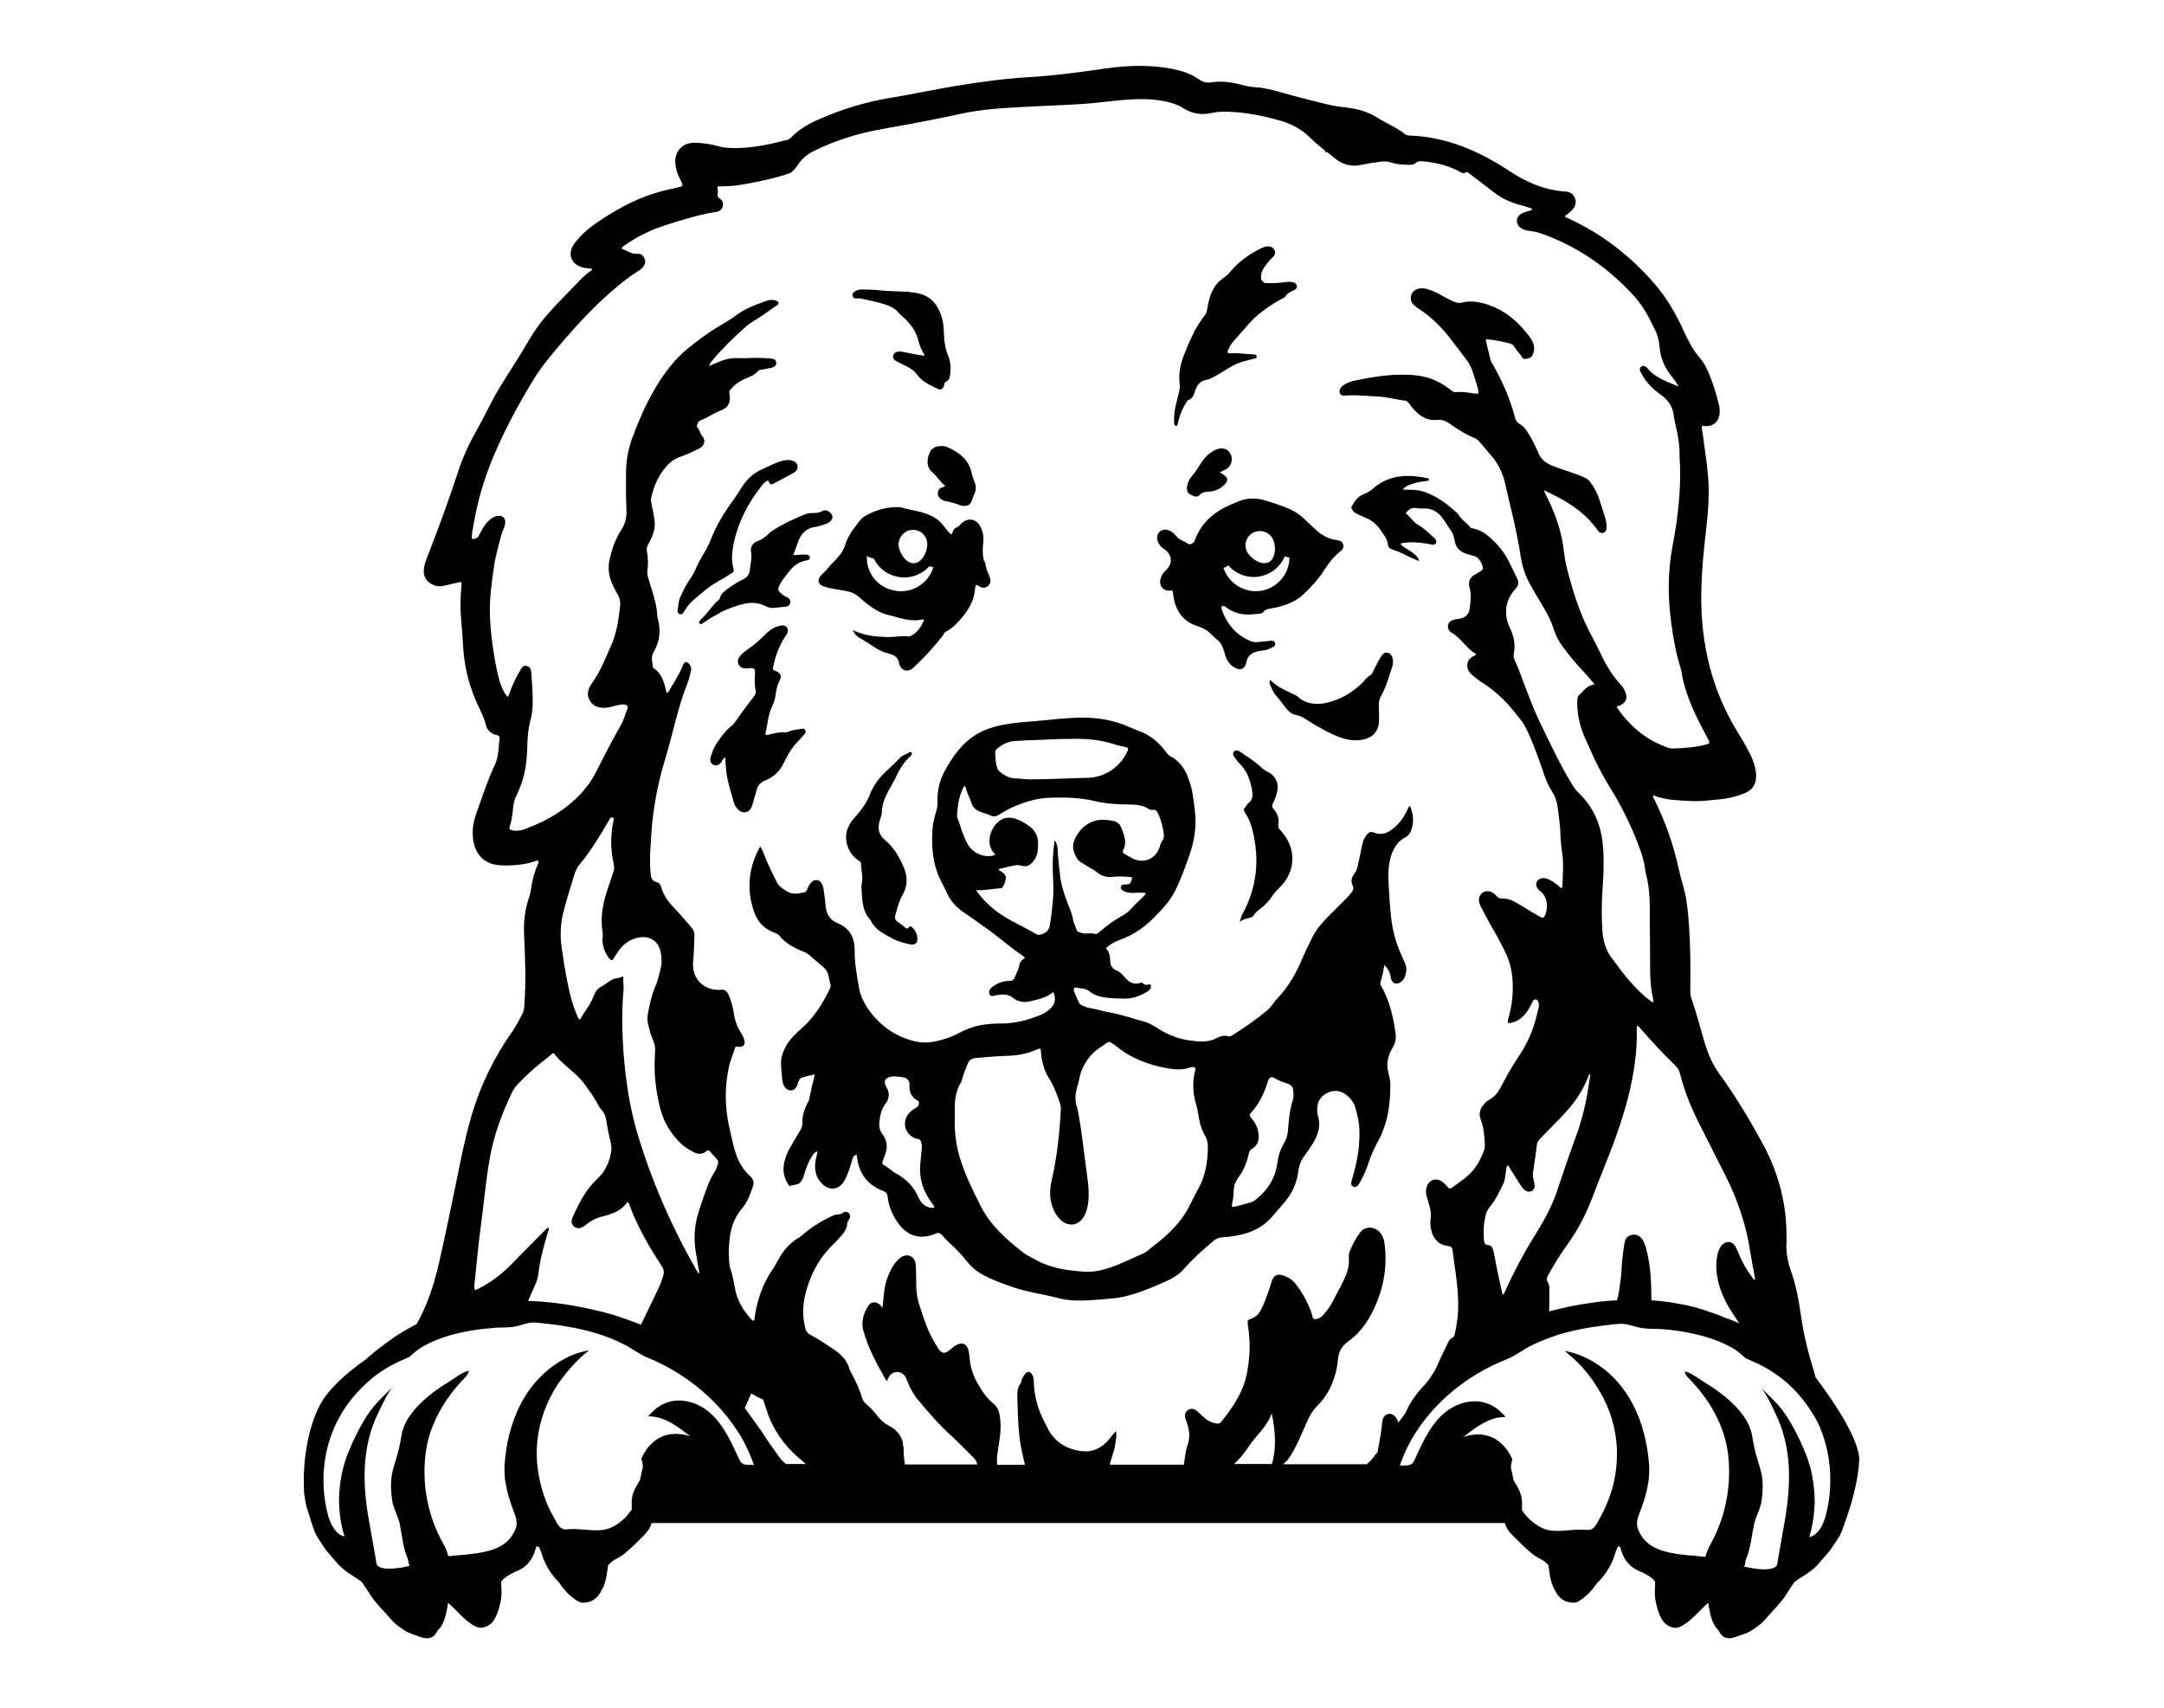 <?xml version="1.0" encoding="utf-8"?>
<!-- Generator: Adobe Illustrator 24.0.1, SVG Export Plug-In . SVG Version: 6.00 Build 0)  -->
<svg version="1.1" id="Layer_1" xmlns="http://www.w3.org/2000/svg" xmlns:xlink="http://www.w3.org/1999/xlink" x="0px" y="0px"
	 viewBox="0 0 990 781.2" style="enable-background:new 0 0 990 781.2;" xml:space="preserve">
<g>
	<path d="M635.1,490.4c-1-3.8-0.1-7.5,1.8-10.8c1.2-2,1.9-4.1,1.6-6.4c-1-7.6-2.6-15.1-6.5-21.9c-0.3-0.6-0.7-1.1-0.5-1.8
		c0.8-2.6,1.4-5.2,1.8-8.1c1.8,1.8,2.6,3.4,3,5.9c0.4,2.6,2.6,3.5,4.7,1.8c0.6-0.5,1.1-1,1.4-1.7c1-2.2,1.4-4.4,0.4-6.7
		c-0.7-1.5-1.3-3.1-2-4.6c-2.4-5.3-3.8-10.9-4.4-16.6c-0.6-5.4-0.9-10.8-1.2-16.3c-0.2-3.8,0-7.7,1.1-11.4c1.1-3.5,2.9-6.8,6.2-8.5
		c2.2-1.1,2.9-2.7,3.5-4.7c0-0.1,0-0.1,0-0.2c0.9-3.4,0.4-6.5-1-9.8c-0.8,0.6-0.9,1.4-1.2,2c-1.7,3.5-3.9,6.6-7.1,8.9
		c-2.5,1.9-5.3,2.6-8.3,1.3c-1.1-0.5-1.8-0.2-2.6,0.5c-1.4,1.4-2.2,3.1-2.6,5c-0.6,3.2-1.3,6.4-2,9.6c-0.3,1.4-0.7,2.7-1.7,3.9
		c-1.1,1.5-1.6,3.2-0.8,5c0.8,1.5,0.3,2.6-0.6,3.7c-0.6,0.7-1.2,1.5-1.9,2.2c-3,3-6,6-9,9c-2.7,2.8-5.2,5.7-6.9,9.2
		c-1.6,3.2-3.2,6.5-4.6,9.8c-2.8,6.7-6.4,12.9-11.4,18.1c-0.7,0.7-1.3,1.6-1.9,2.4c-0.9,1-1.7,2.2-2.7,3c-5,4.2-10.3,7.8-15.8,11.3
		c-0.5,0.3-1.1,0.8-1.8,0.6c-2-0.7-3.8-0.1-5.4,0.7c-0.1,0.1-0.2,0.1-0.3,0.2c-4.1,2-8.3,1.5-12.5,0.9c-5.2-0.8-10-2.7-14.4-5.6
		c-2-1.3-4.1-2.5-6.5-3.1c-5.2-1.4-10.2-3.2-15.5-4.1c-3.1-0.5-6-1.6-9.1-2c-1.2-0.2-2.3-0.7-3.4-1.2c-0.7-0.3-1.2-0.8-1.5-1.5
		c-0.7-1.6-1.5-3.2-2.1-4.8c-0.5-1.2,0-2.1,1.1-1.8c2.1,0.4,4.4,0.3,6.1,1.8c1.8,1.5,4,2.2,6.3,2.6c3.3,0.5,6.7,0.6,10,0.6
		c3.5,0,6.7-1.3,9.7-3c0.8-0.5,1.6-1.1,1.9-2.1c0.2-0.7,0-1.6-0.7-1.4c-1.3,0.4-2.3,0.3-3.2-0.8c-0.1-0.1-0.6,0-0.9,0.1
		c-2.9,1-5.1-0.2-7-2.4c-1.1-1.3-2.2-2.6-3.8-3.2c-2.2-0.9-3-2.5-3-4.7c-0.1-2-0.4-4-2-5.5c1.8-1.7,3.8-2.9,6-3.7
		c6.9-2.4,12.6-6.5,17.5-11.9c0.2-0.2,0.5-0.4,0.7-0.7c0,0,0,0,0.1-0.1c2.9-3,5.5-6.1,7.4-9.9c2.8-5.6,4.9-11.5,6.9-17.4
		c2-6,2.9-12.3,2.2-18.7c-0.2-2.3-0.6-4.6-0.9-6.9c-0.4-3.4-1.4-6.7-2.7-9.9c-1.5-3.6-3.9-6.6-7.4-8.5c-0.9-0.5-1.7-1.2-2.3-2.1
		c-3.2-4.5-7.3-7.8-12.5-9.7c-1.4-0.5-2.8-1.1-4.2-1.7c-7.2-3.2-14.8-4.5-22.7-4.3c-4.4,0.1-8.8,0.4-13.2,0.9
		c-7.9,0.9-15.8,1-23.6,2.7c-7.8,1.7-14.1,5.4-19,11.6c-2.2,2.7-4,5.6-5.7,8.6c-2.5,4.5-3.8,9.3-3.6,14.5c0.1,1.5-0.1,3-0.6,4.5
		c-0.8,2.7-1.5,5.4-1.7,8.2c-0.6,8.7,0.2,17.1,4.5,24.9c0.7,1.3,1.4,2.7,2,4.1c1.7,3.7,4.3,6.7,7.7,9c1.8,1.2,3.7,2.5,5.5,3.8
		c1.5,1.1,3,2.2,4.5,3.2c6.1,4.3,11.6,9.3,17.8,13.4c0.1,0.1,0.1,0.3,0.2,0.6c-1.2,0.7-2.3,1.8-2.5,3.3c-0.3,2-1.3,3.5-2,5.3
		c-0.5,1.4-1.1,1.8-2.5,1.8c-3,0-5.7,1.1-8,2.9c-1.2,0.9-1.6,2.3-1.1,3.2c0.7,1.4,1.9,0.7,2.9,0.5c2.8-0.5,5.4-0.8,7.9,1.2
		c2.1,1.7,4.8,2.2,7.5,1.6c3.6-0.9,7.4-1.5,10.4-4c0.2-0.1,0.4-0.1,0.6-0.1c1.9,4.9-1,7.4-4,9.3c-0.3,0.2-0.6,0.3-0.8,0.5
		c-6.3,2.7-12.8,4.5-19.7,4.4c-5,0-10,0.6-14.6,2.4c-1.3,0.5-2.6,1.1-3.9,1.8c-3.6,2-7.3,3.2-11.2,4c-3.7,0.8-7.3,0.6-10.9-0.5
		C410,474,403.9,470,399,464c-3-3.8-5.3-7.7-6.1-12.5c-0.9-5.6-2-11.2-1.9-16.9c0-5.7-2.3-10.1-7.8-12.3c-3.6-1.4-5.1-4.2-5.5-7.7
		c-0.2-1.8-0.3-3.7-0.6-5.5c-0.2-1.5-0.3-3-0.9-4.4c-1.1-2.5-3.5-2.9-5.3-0.8c-0.8,0.9-1.3,2-1.7,3.1c-0.3,0.8-0.8,1.1-1.7,1.3
		c-2.5,0.5-4.9,1-7.4-0.5c-2-1.2-3.8-2.3-4.8-4.4c-1.6-3.4-3.4-6.7-4.8-10.2c-0.8-2-1.5-4-2.6-5.9c-0.2,0.2-0.4,0.2-0.4,0.4
		c-2.9,5.4-4.5,10.9-4.6,16.6c-0.1,4.1,0.6,8.4,2,12.6c1.6,4.7,4.6,8,9.3,9.7c0.9,0.3,1.8,0.7,2.4,1.5c2.8,3.4,6.6,5.5,10.7,7.1
		c0.9,0.4,1.8,0.7,2.5,1.3c2.4,2,4.7,4.1,7.1,6.1c2.4,2.1,2.2,5,3,7.6c0.4,1.3-0.4,2.5-1,3.6c-3.2,6.4-7.1,12.3-12.6,17
		c-2.6,2.3-5,4.7-6.7,7.7c-1.5,2.7-2.5,5.6-2.3,8.7c0.1,2,0.3,4,0.5,6c0.1,1.3,0.3,2.6,1,3.7c0.7,1.2,1.7,1.9,3.1,1.9
		c1.4-0.1,2.3-1,2.8-2.3c0.2-0.7,0.4-1.4,0.7-2c0.3-0.8,0.8-1.4,1.6-1.6c1.8-0.5,3.6-1,5.5-1.4c0.1,0.4,0.2,0.5,0.2,0.6
		c-1,3.5-1.8,7.1-2.5,10.7c-0.1,0.8-0.6,1.5-1,2.2c-1.3,2.7-2.2,5.5-2.1,8.5c0,1.3-0.3,2.3-0.9,3.4c-0.5,0.9-1.1,1.8-1.6,2.7
		c-1,1.6-1.9,3.3-2.9,4.9c-1.3,2.2-2.3,4.5-2.9,7.1c-0.8,3.7-0.3,7.1,1.9,10.3c0.2,0.3,0.5,0.8,0.9,0.6c1.3-0.7,3-0.3,4.3-1.4
		c1.1-1,1.5-2.2,1.9-3.5c0.9-3,1.9-5.9,3.6-8.6c0.6-1,1.3-1.9,2.5-2.4c0.2,0.9-0.2,1.5-0.3,2.1c-0.5,1.9-0.8,3.7-0.7,5.7
		c0.2,2.8,1.2,5.1,3,6.9c0.4,0.4,0.9,0.9,1.4,1.2c2.7,2,6,1.5,8.1-1.1c0.8-0.9,1.3-2,1.8-3.1c1.1-2.4,1.9-4.9,2.6-7.5
		c0.3-1,0.5-2.2,2.1-2.6c0.1,0.6,0.1,1,0.2,1.4c1,7.3,4.8,12.4,11.7,15.1c1.5,0.6,2.1,1.2,2.3,2.8c0.5,4.6,2.3,8.6,5,12.3
		c4.2,5.7,9.9,7.3,16.5,4.7c0.1-0.1,0.3-0.1,0.4-0.2c1.2-0.6,2.1-0.3,3,0.7c1.1,1.2,2.1,2.4,3.3,3.5c2.9,2.5,5.5,5.3,7.9,8.3
		c2.4,3.1,5.4,5.4,8.9,7.1c4.2,2.1,8.5,3.6,12.9,5.1c6.6,2.2,13.6,3.1,20.3,4.8c3.7,1,7.4,1.2,11.2,1.1c4.6-0.1,9.3-0.6,13.9-1
		c3.5-0.3,6.7-1.2,10-2.2c5.2-1.7,10.2-3.8,15.1-6.1c2.7-1.3,5.2-2.9,7.1-5.1c4.1-4.7,8.8-8.9,13.6-12.9c1.2-1,2.4-1.5,3.9-1.6
		c1.8-0.1,3.7-0.3,5.5-0.6c6.5-1,12.3-3.3,16.9-8.3c1.9-2.1,3.7-4.4,5.6-6.5c3.9-4.3,6.2-9.3,6.9-15c0.3-2.5,1.2-4.8,2.7-6.8
		c1.4-1.9,2.7-3.8,3.9-5.7c2.4-3.9,3.8-8.1,2.3-12.8c-0.3-0.9-0.3-1.9-0.3-2.9c0-3.4,1.6-6,4.7-7.5c3.1-1.5,6.1-1.1,8.8,1.1
		c1.9,1.5,3.4,3.5,4,5.8c0.9,3.2,1.7,6.5,1.8,9.9c0.1,2.6,0,5.1-0.2,7.6c-0.5,5.2-1.7,10.3-3.2,15.3c-0.6,1.8-0.4,2.7,0.6,3.2
		c1,0.5,1.9,0,2.8-1.5c0.7-1.2,1.4-2.5,2-3.8c0.8-1.8,1.6-3.7,2.2-5.6c1.2-3.8,2.9-7.3,4.8-10.7c0.6-1.1,1.1-2.3,1.6-3.5
		c0.4-1.1,0.8-2.2,1.2-3.4c1.9-5.9,2.3-12.1,2.4-18.2C636,494.3,635.6,492.3,635.1,490.4z M421.4,549.8c-0.6-0.7-1-1.6-1.4-2.5
		c-2.1-4.6-5.5-8-9.9-10.4c-2-1.1-3.7-2.9-5.7-3.9c-0.8-0.4-0.9-1.1-0.6-1.8c0.3-1,0.7-2,1.1-2.9c1.3-3.4,1-6.6-1.2-9.5
		c-1.3-1.7-1.6-3.4-1.4-5.4c0.3-3.1,0.9-6,2.8-8.5c1.9-2.5,2-5.1,0.3-7.8c-1.4-2.3-0.4-4.2,2.3-4.6c2-0.3,4,0.1,6,0.4
		c1.2,0.2,2.5,1.8,2.4,3c-0.3,3.3,0.7,6,3.8,7.6c0.9,0.5,0.6,2.2-0.5,3c-0.7,0.5-1.4,0.8-2,1.3c-2,1.5-3.3,3.5-3.4,6.1
		c-0.1,3.1,1.9,5.8,4.9,6.9c0.8,0.3,1.9,0.1,2.3,1.1c0.4,1.1,0.7,2.2,0.5,3.5c-0.3,2.4-0.4,4.8-0.7,7.2c-0.6,6.4,1.3,12.2,5,17.3
		c0.5,0.7,1.2,1.3,1.5,2.6C424.7,552.7,422.8,551.6,421.4,549.8z M455.3,344c0.1-0.7,0.4-1.2,0.9-1.6c2.3-1.8,4.8-3.2,7.8-3.4
		c2.5-0.1,4.9-0.4,7.4-0.4c6.3-0.1,12.6-0.7,18.9-0.6c6.6-0.2,13,0.4,19.3,2.4c1.8,0.6,3.7,1,5.6,1.4c0.9,0.2,1.1,0.7,0.7,1.6
		c0,0.1-0.1,0.1-0.1,0.2c-3.2,7.2-10.2,11.9-18,12.2c-11.2,0.4-25.6,0.8-27.5,0.7c-1.8-0.1-3.7-0.4-5.5-0.4c-2.6,0-4.8-1.1-6.8-2.6
		c-0.9-0.7-1.7-1.4-1.9-2.7c0-0.1,0-0.2-0.1-0.2C455.6,349.6,455.2,345.2,455.3,344z M482.4,384.4c-0.2,2.1-0.3,3.7-0.5,5.3
		c-0.8,6.9,0.3,13.7-0.1,20.6c-0.3,4.3-0.8,8.6-1.5,12.9c-0.4,2.5-1.9,3.7-4.2,4.3c-0.7,0.2-1.4,0.2-2.1-0.2
		c-5.4-3.3-11.3-5.7-16.5-9.3c-4.1-2.8-7.7-6.2-11-10.8c4.2,0.2,7.8-0.7,11.5-0.9c1.2-0.1,2.4-4.3,2.1-5.3c-0.5-1.5-1.9-2.3-3.2-3
		c0.3-0.8,0.9-0.7,1.4-0.8c1.7-0.4,3.4-0.8,5.1-1.2c1.3-0.3,2.5-0.4,3.8,0c2.5,0.7,4-0.1,5.6-2.1c1.9-2.4,2.1-4.9,2.1-7.8
		c0.1-4.2-1.7-6.8-5.2-9c-2.1-1.3-4-2.4-6.4-2.9c-2.4-0.4-4.4,0-6.3,1.5c-4.3,3.4-6.1,10.6-2.1,14.7c0.2,0.2,0.3,0.4,0.2,0.7
		c-4,1.5-9.3-0.3-11.9-4.2c-1.2-1.7-1.9-3.7-2.7-5.6c-1-2.4-1.5-5-2.6-7.4c-0.1-0.2-0.1-0.5-0.1-0.7c0.4-4.7,0.8-9.4,3.3-13.6
		c0.7,0.1,0.7,0.6,0.8,1c0.5,2.4,1.9,4.5,2.6,6.9c0.7,2.3,2.7,3.5,4.9,4.2c1.3,0.4,2.6,0.7,3.8,1.4c1.5,0.8,2.9,0.2,4.3-0.7
		c2.8-1.8,5.8-3.3,9-4.5c4.4-1.7,9-2.8,13.8-3c6.8-0.2,13.6-0.1,20.3,1.5c5.1,1.2,10.3,1.6,15.5,1.6c3.3,0,6.6,0.2,9.5,2.1
		c0.4,0.2,0.9,0.4,1.4,0.4c1.8-0.4,2.4,0.7,3,2c1.2,2.8,2,5.7,2.4,8.8c0.2,1.1,0.1,2.2-0.6,3.2c-0.7,0.9-1,2-1.3,3.1
		c-1.8,5.2-7,7.5-11.9,5.3c-1.4-0.6-2.7-1.5-4-2.2c-0.8-0.4-1.2-0.9-0.7-1.9c1.8-3.6,0.3-7-1-10.4c-0.6-1.5-2-2.6-3.6-2.9
		c-3-0.5-6.1-0.9-9,0.2c-4.1,1.4-6.9,4.4-8.6,8.2c-1.6,3.4-0.5,6.6,1.5,9.5c0.7,1,7.4,4.5,8.8,5.7c2.1,1.8,4.5,2.3,7.2,2
		c2.9-0.3,5.7-0.2,8.6,0.2c0.3,0.5-0.1,0.9-0.2,1.4c-0.2,1.4-1,1.9-2.3,1.9c-1,0-2.2-0.2-2.5,1.2c-0.2,0.9,0.6,1.6,2.2,2.2
		c1.5,0.5,3,0.5,4.5,0.4c1.5-0.1,3-0.1,4.7,0.1c-0.3,1-1,1.5-1.6,2.1c-1.9,1.8-3.7,3.5-5.4,5.4c-1,1.1-2.2,2-3.6,2.8
		c-3.8,2.1-7.3,4.6-10.6,7.5c-0.8,0.7-1.4,1.2-2.6,0.8c-0.9-0.3-1.9-0.1-2.9-0.1c-1.3,0.1-2.5-0.1-3.8-0.6c-0.5-0.2-1.1-0.4-1.2-1.1
		c-0.4-1.6-1.4-3-1.6-4.7c-0.4-2.5-1.5-4.9-2.4-7.3c-1.7-4.3-3.1-8.7-3.6-13.4c-0.5-4.1-0.9-8.1-1.1-12.2
		C483.5,386.8,483.6,385.7,482.4,384.4z M548.3,543.6c-1.3,2.3-2.5,4.7-3.6,7c-3.1,6.5-7.7,11.7-13.2,16.3c-2.1,1.7-4.2,3.4-6.3,5.1
		c-0.6,0.4-1.1,0.9-1.8,1.2c-6.6,2.8-12.9,6.3-20,7.9c-3,0.7-6,0.8-9,0.5c-4.5-0.4-9.1-0.9-13.4-2.3c-2.3-0.7-4.5-1.5-6.6-2.7
		c-2-1.2-4.2-2-6-3.4c-7.9-6.1-15.3-12.6-19.9-21.8c-3.6-7.2-7.2-14.4-9.5-22.2c-1.7-5.9-2.4-11.9-2.2-18c0.1-3-0.2-6.1,0.3-9.1
		c0.5-2.4,1.1-4.7,2.4-6.7c0.2-0.4,0.5-0.8,0.6-1.3c0.4-2.5,1.6-4.7,2.4-7c0.9-2.7,2.5-3.1,4.8-3.2c4.3-0.3,8.6-0.8,12.9-0.9
		c4.8-0.1,9.4-0.8,13.8-2.8c0.4-0.2,0.9-0.3,1.4-0.5c0.1,0,0.3,0,0.7,0.1c0.2,1.8,0.2,3.4,0.6,5.1c0.6,2.8,1.4,5.5,3,8
		c2.4,3.7,3.9,7.9,5.3,12c0.3,1,0.4,2,0.3,3.1c-0.6,10.6-1.7,21.2-4.1,31.6c-1,4.2-1.2,8.4,0.3,12.5c0.8,2.1,1.8,4.1,3.5,5.7
		c3.7,3.7,8.5,3,11-1.6c1.2-2.1,1.7-4.5,1.9-6.9c0.4-3.7,0-7.4-0.5-11c-1.4-10.1-2.4-20.3-4.3-30.4c-0.1-0.3-0.1-0.7-0.2-0.9
		c-1.5-3.6-0.9-7.2,0.2-10.8c0.3-1.1,0.6-2.2,0.8-3.3c0.7-3.6,2.4-6.7,4.7-9.6c2.2-2.8,5.2-4.4,8-6.4c0.5-0.4,1.1-0.3,1.6,0
		c0.8,0.5,1.6,1,2.4,1.6c6.9,5.7,15,8.7,23.7,10.2c3.4,0.6,6.8,0.8,10.2-0.4c0.4-0.1,0.8-0.2,1.2-0.2c1,0,1.4,0.4,1.1,1.4
		c-1.4,5.4-1.1,10.7,0.5,16.1c0.9,2.9,1,6,1.9,8.9c0.5,1.6,1,3.2,1.9,4.6c1,1.6,1.4,3.4,1.5,5.2
		C552.5,531.3,551.6,537.7,548.3,543.6z M591.3,503.7c-1.4,4.5-1.7,9.1-2.1,13.7c-0.2,1.8-0.6,3.4-1.5,5c-1.7,2.9-2.9,6-3.3,9.4
		c-0.9,6.9-4.3,12.5-9.7,16.8c-0.8,0.7-1.7,1.2-2.7,1.5c-2.4,0.7-4.8,1.3-7.2,1.9c-0.4,0.1-0.8,0.2-1.3-0.2c0.2-1.8,0.8-3.6,0.8-5.5
		c0.2-4.3,0.4-5.1,2.9-8.6c2.1-3,3.3-6.4,4.1-9.9c0.2-1,0.5-1.7,1.5-2.3c2.4-1.4,3.2-3.6,3-6.3c-0.2-3-1.4-5.6-3.4-7.8
		c-0.8-1-0.9-1.5,0-2.5c3.4-3.6,5.5-8,7.1-12.6c0.3-0.8,0.4-1.6,0.8-2.3c0.7-1.4,1.5-1.6,2.8-0.8c1.9,1.2,4.1,1.8,6.2,2.6
		c1.4,0.6,2.3,1.3,2.3,3.1C591.9,500.6,591.8,502.1,591.3,503.7z"/>
	<path d="M531.7,250.5c0.6,0.5,1.2,0.8,1.7,1.3c2.9,2.5,3,6,0.3,8.7c-1.3,1.3-2.4,2.6-2.8,4.4c-0.7,2.8,0.9,5.1,3.6,5.3
		c0.6,0.1,1.4-0.4,1.8,0.1c0.5,0.5,0.3,1.4,0.5,2.1c0.1,0.5,0.1,1,0.2,1.4c1.2,6.2,4.7,10.7,10.8,12.6c2.6,0.8,4.6,2,6.4,3.8
		c0.8,0.8,1.6,1.6,2.5,2.3c1.9,1.5,2.8,3.4,3.4,5.7c0.2,0.7,0.3,1.4,0.6,2.1c0.3,0.9,0.7,1.7,1.2,2.4c0.7,1,1.5,1.8,2.6,2.5
		c2.8,1.8,5,1,5.7-2.3c0.6-3.1,2.7-4.4,5.4-5c0.9-0.2,1.7-0.3,2.6-0.4c0.8-0.1,1.6-0.3,2.3-0.6c0.7-0.3,1.3-0.6,1.9-0.9
		c0.8-0.4,1.2-1.1,0.9-2c-0.3-0.8-1-1-1.8-0.9c-1.4,0.2-2.9,0.3-4.3,0.4c-1.7,0.2-3.4,0.5-5-0.2c-6.4-2.7-10.7-7.4-13-13.9
		c-0.2-0.6-0.8-1.5-0.1-2c0.7-0.6,1.5,0.1,2.1,0.6c3,2.2,6.4,3.2,10.2,3.1c1.4-0.1,2.9-0.2,4.3-0.3c0.8-0.1,1.8-0.2,2.2-0.8
		c1.1-1.5,2.7-1.5,4.2-1.8c4.1-0.7,8.1-2,11.5-4.2c1.1-0.7,2.1-1.5,3.1-2.5c3.5-3.3,6.7-6.9,9.3-11c2-3.1,4.3-6,7.2-8.3
		c1-0.8,1.7-1.8,1.3-3.1c-0.3-1.1-1.1-1.7-2.2-1.9c-0.2,0-0.3-0.1-0.5-0.1c-3.6-0.5-6.7-1.9-9.4-4.4c-1.9-1.8-3.9-3.5-5.8-5.4
		c-2.1-2-4.4-3.5-7-4.6c-3.5-1.5-7.2-2.7-10.9-3.8c-4-1.2-8.1-1.2-12,0.4c-2.2,0.9-4.4,1.8-6.6,2.9c-3.2,1.7-5.9,3.7-8.2,6.2
		c-2.3,2.5-4.1,5.5-5.4,9c-0.4,1.1-2.2,2-3.1,1.3c-1.7-1.3-3.9-1.6-5.3-3.5c-1-1.3-2.4-2.4-4.1-2.8c-2.7-0.7-5,1.5-4.6,4.2
		C529.7,248.1,530.4,249.5,531.7,250.5z M572.6,244.1c3-2.1,7.1-1.3,9.2,1.6c2.1,3,2.1,9.1-0.9,11.2c-3,2.1-7.8-0.7-9.9-3.7
		C568.9,250.3,569.6,246.2,572.6,244.1z M561.9,258.6c3.3,3.8,8.3,5.9,13.7,5.2c5.7-0.8,10.2-4.5,12.2-9.4c0.6,0.4,1.3,0.6,2.1,0.6
		c0,7.6-5.7,14.3-13.4,15.3c-7.5,1-14.5-3.6-16.8-10.6C560.5,259.6,561.3,259.2,561.9,258.6z"/>
	<path d="M375.9,262.9c-2.2,2.1-1.8,4.5,1.1,5.4c3.3,1.1,6.9,1.4,10.3,2.1c1.8,0.4,3.4,0.9,4.8,2c1.2,0.9,2.2,1.8,3.3,2.8
		c3.3,2.7,6.8,5.1,11,6.1c5.2,1.3,10.4,3.4,16,2c0.1,0,0.2,0.2,0.3,0.3c-1.2,3.2-3,5.5-5.3,6.9c-0.5,0.3-1.1,0.7-1.8,0.6
		c-2.9-0.4-5.7,0.3-8.6,0.3c-1.1,0-2.2,0-3.3-0.1c0,0,0,0,0,0c-0.2-0.1-0.3-0.1-0.4-0.1c-0.2,0-0.3,0-0.5,0.1
		c-4.3-0.3-8.5-1.1-12.6-3c0.7,1.9,2.1,3,3.7,3.9c1.2,0.7,2.4,1.4,3.6,2.2c1,0.7,2.1,1.3,3.1,2c1.9,1.2,3.9,2.1,6.1,2.6
		c2.1,0.5,4.1,1.4,4.6,4.2c0.6,3.5,3.9,4.7,6.5,2.3c4.9-4.6,9.6-9.6,13.7-15c0.1-0.1,0.2-0.3,0.2-0.4c0.2-0.5,0.6-0.9,1.1-1.2
		c2.9-1.5,5.1-3.8,7.2-6.3c3.3-3.9,5.8-8.2,6.1-13.5c0-0.6,0.2-1.3,0.8-1.6c0.5,0.3,0.9,0.6,1.4,0.9c1.3,0.6,2.5,0.6,3.6-0.3
		c1.1-0.9,1.5-2.1,1.1-3.4c-0.2-0.9-0.6-1.8-1-2.7c-0.2-0.5-0.5-1.1-0.7-1.6c0-0.3-0.1-0.7-0.2-1.1c-0.1-0.2-0.2-0.5-0.2-0.7
		c0-0.9-0.3-1.6-0.8-2.1c-0.6-2.7-0.6-5.3-0.3-8.1c0.4-2.8-0.1-5.4-1.5-7.9c-1.8-3.1-5.2-3.7-8-1.5c-1,0.8-1.6,2-2.9,2.4
		c-1.4,0.5-1.4,2.1-2.2,3.1c-1.4-1.1-2.3-2.5-3.3-3.7c-1.3-1.7-2.7-3.1-4.6-4.2c-4.7-2.7-10-3-15-4.5c-0.4-0.1-0.8-0.1-1.2-0.1
		c-5.2-0.2-10,1.2-14.5,3.6c-1.2,0.6-2.4,1.4-3.2,2.5c-2.6,3.4-5.4,6.8-6.7,11c-0.5,1.6-1.2,3.1-2.3,4.5c-1.6,2-3.3,3.8-5.1,5.6
		C378.5,260.4,377.2,261.6,375.9,262.9z M416.4,242.5c3.6-0.7,7,1.6,7.7,5.2s-1.8,9.2-5.4,9.9c-3.6,0.7-6.8-3.8-7.5-7.3
		S412.9,243.2,416.4,242.5z M396.6,254.3c0.6,0.4,1.4,0.8,2.2,1c0.3,0.1,0.6,0.1,0.9,0.1c1.9,4,5.6,7.2,10.3,8.3
		c5.7,1.4,11.5-0.6,15.2-4.7c0.6,0.2,1.2,0.4,1.8,0.5c-2.4,7.8-10.5,12.5-18.5,10.5C401,268.3,396.2,261.6,396.6,254.3z"/>
	<path d="M537.9,194.9c0.5,0.1,0.7-0.4,0.8-0.7c0.2-0.5,0.3-1.1,0.4-1.6c0.7-3,1.9-5.8,3.5-8.3c0.3-0.5,0.6-1.1,1-1.3
		c2.2-0.7,2.6-2.5,3.2-4.4c0.7-2.1,2.2-4.2,4.2-4.6c2.8-0.5,4.9-1.9,7.1-3.2c1.9-1.1,3.8-2.4,5.7-3.4c1.4-0.8,2.9-1.4,4.4-1.9
		c1.8-0.5,3.6-0.9,5.3-1.4c0.6-0.1,1.5-0.1,1.4-1c0-0.9-0.9-0.9-1.6-1c-0.1,0-0.2,0-0.2,0c-3.2-0.1-6.4-0.7-9.6-0.5
		c-0.6,0-1.3,0.2-2-0.4c0.5-1.9,1.5-3.6,2.8-5.1c1.9-2.2,4-4.4,5.9-6.7c4.6-5.6,10.5-9.6,16.7-13c0.4-0.2,1-0.4,1.2-0.8
		c0.8-1.6,2.3-2.1,3.8-2.8c0.9-0.4,1.5-1,1.4-2c-0.2-1-0.9-1.5-1.8-1.7c-1.3-0.3-2.7-0.2-4.1,0c-2.6,0.4-5.3,0.5-7.9,0.4
		c-0.4,0-0.8-0.1-1.1-0.1c-0.5-0.5-1-0.9-1.4-1.4c-0.1-0.3-0.1-0.6-0.1-1c-0.1-1.8,0.6-3.5,1.6-4.9c1.1-1.6,2.3-3,3.7-4.4
		c1.2-1.1,1.5-2.3,0.8-3.4c-0.7-1.3-1.9-1.7-3.2-1.6c-0.8,0.1-1.6,0.3-2.3,0.6c-2.8,1.3-5.4,2.9-7.8,4.6c-2.4,1.7-4.5,3.7-6.5,6
		c-1,1.2-2,2.3-3.3,3.1c-3.1,2-5,4.9-6.2,8.3c-0.7,2.1-1.1,4.3-1.5,6.5c0,0.3-0.1,0.5-0.2,0.8c-0.1,0.6-0.4,1.1-0.8,1.6
		c-1.7,2.1-3.1,4.4-4.4,6.7c-0.4,0.2-0.5,0.5-0.4,0.8c-1.9,3.6-3.4,7.3-4.9,11.1c-1.6,4.2-2.4,8.5-1.8,12.9c0.1,1.3,0,2.5-0.3,3.8
		c-0.5,1.7-0.9,3.4-1.3,5.1c-0.7,2.4-0.9,4.9-1,7.3c0,0.7,0.1,1.4,0.1,2.1C537.5,194.5,537.6,194.8,537.9,194.9z"/>
	<path d="M344.3,367.8c0.6-2.1,1.2-4.1,1.8-6.2c0.5-2.2,1.7-3.6,3.8-4.5c3.3-1.3,6.1-3.5,7.9-6.7c0.7-1.2,1.3-2.4,1.9-3.6
		c1.4-2.9,3.2-5.5,5.5-7.8c1-1,1.8-2,2.7-3c0.5-0.6,0.9-1.2,0.6-1.9c-0.4-0.8-1.1-0.9-1.8-0.7c-1.5,0.3-3,0.3-4.5,0.8
		c-0.3,0.1-0.6,0.2-0.9,0.3c-0.7,0.3-1.3,0.5-2.1,0.5c-2.5-0.2-4.9,0.4-7.3,1c-0.5,0.1-1,0.5-1.8-0.1c1.1-4.3,1.2-9,3.3-13.2
		c0.5-1.1,1-2.2,1.2-3.4c0.4-2.9,0.8-5.7,2.2-8.3c0.9-1.7,0.1-3.2-1.6-3.9c-1.7-0.7-1.8-0.7-1.4-2.4c1-4.8,2.7-9.4,5.4-13.5
		c0.4-0.5,0.8-1.1,1-1.6c0.8-2-0.5-3.8-2.7-3.5c-0.4,0-0.8,0.2-1.2,0.3c-3,0.7-5.1,2.7-7.1,4.7c-2.1,2.1-4.3,4-6.8,5.7
		c-1.4,1-2.9,2.1-4,3.5c-0.9,1.2-1.1,2.5-0.4,3.8c0.7,1.2,1.8,1.7,3.2,1.7c0.8,0,1.6-0.2,2.4-0.2c1.6,0.1,1.9,0.5,1.8,2.1
		c-0.1,2.7-0.3,5.4,0.3,8.1c0.3,1.2-0.3,2.1-1,3.1c-3.1,3.9-6,7.9-8.8,11.9c-0.2,0.3-0.5,0.6-0.8,0.9c-3,2.2-5,5.1-7.1,8.1
		c-1.4,2-2.2,4.2-2.9,6.6c-0.4,1.5,0,2.7,1,3.3c0.1,0.1,0.2,0.1,0.4,0.2c1.3,0.5,2.5,0.1,3.5-1.3c0.5-0.7,0.7-1.6,1.8-2.2
		c0.1,2.1,0.2,4,0.4,5.8c0.5,5.2,2.2,10.1,3.6,15.1c0.2,0.8,0.6,1.5,1.1,2.1c1.1,1.5,2.5,2.5,4.5,2.1
		C343.2,370.9,343.9,369.5,344.3,367.8z"/>
	<path d="M394.1,405.8c0.2,2.5,0.2,5,0.6,7.3c0.4,2.8,1.3,5.4,3.5,7.7c0.1,0.1,0.2,0.3,0.2,0.4c1.2,2.4,3,4.1,5.2,5.5
		c1.6,0.9,3.2,1.9,4.8,2.7c2.5,1.3,5.2,2,8,2.6c1.9,0.4,3.3-0.5,3.3-2.2c0-2.1-0.7-4.1-2.4-5.6c-0.4-0.3-1-0.7-1.3-0.3
		c-1,1.7-1.8,0.4-2.6-0.2c-0.9-0.6-1.8-1.4-2.7-2c-1.1-0.8-1.5-1.7-1.1-3.1c0.9-3.2,1.7-6.5,3.4-9.4c2.1-3.8,2.3-7.8,0.7-11.8
		c-2-4.9-4.5-9.5-8.7-13c-3.1-2.5-3.7-5.6-2.4-9.5c0.4-1.1,0.8-2.1,0.8-3.2c0.1-4.8,2.4-8.9,4.7-12.9c0.4-0.7,0.8-1.4,1.2-2.1
		c1.6-3.7,3.5-7.2,6.4-10c0.5-0.4,0.9-0.9,1.3-1.4c0.3-0.3,0.2-0.8-0.1-1.1c-0.3-0.2-0.6-0.3-0.9-0.1c-1.3,1-2.9,1.2-4.1,2.4
		c-1,1-2.1,2.1-3.1,3.1c-1.2,1.2-2.5,2.4-3.8,3.6c-3.2,3-5.6,6.5-7.2,10.6c-1.4,3.6-3.7,6.7-6.3,9.6c-0.9,1-1.8,2-2.5,3.2
		c-1.7,2.7-2.3,5.6-1.7,8.7c0.6,3.3,2.4,6.1,5.1,8.1c0.6,0.5,1.5,0.7,1.5,1.7c0,2.9,1,5.8,0.4,8.8
		C394.1,404.6,394.1,405.3,394.1,405.8z"/>
	<path d="M340.5,276.2c3.3-0.8,6.5-0.5,9.6,1c1.1,0.5,2.2,1,3.4,0.9c2-0.2,4-0.3,6-0.6c1-0.1,1.8-0.7,2-1.8c0.2-1.1-0.3-1.9-1.2-2.4
		c-0.6-0.4-1.4-0.5-1.9-1c-2.5-2-3.1-2.3-1.3-5.5c0.9-1.6,2.1-3,3.2-4.5c2.1-2.9,4.7-5.2,8.4-5.9c0.8-0.2,2-0.3,1.8-1.5
		c-0.2-1.2-1.4-1.2-2.3-1.2c-1-0.1-1.9,0.1-2.9,0.1c-0.7,0-1.4,0.3-2.4,0c0.8-2.1,1.6-4.1,2.3-6.2c1.4-3.7,3.8-6.1,8-6.6
		c1.6-0.2,3.2-0.9,4.8-1.4c0.8-0.3,1.5-0.7,2-1.3c0.4-0.4,0.7-0.9,0.8-1.5c0.1-0.5,0-1-0.3-1.5c-0.8-1.3-2.7-2.3-4.1-1.6
		c-1.6,0.9-3.2,1-4.8,1c-1,0-2.1,0.1-3.1,0.5c-5.3,2.1-10.4,4.5-15.2,7.6c-0.5,0.3-1,0.8-1.5,1.2c-1.5,1.6-3.2,2.8-5.3,3.6
		c-2.2,0.8-3.3,2.6-2.9,4.9c0.5,2.9-0.3,5.7-0.6,8.5c-0.3,1.9-1.3,3.2-3,4c-2.6,1.2-5,2.8-7.3,4.5c-1.5,1.1-2.9,2.2-3.4,4.2
		c-0.1,0.4-0.4,0.7-0.7,0.9c-2.9,2.5-4.9,5.9-7.7,8.5c-0.3,0.3-0.6,0.7-0.9,1.1c-0.2,0.3-0.3,0.8,0.1,1.1c0.3,0.2,0.6,0.2,0.9,0.1
		c0.4-0.2,0.7-0.4,1-0.6c2.7-2,5.7-3.5,8.6-5.2C333.8,278.2,337.1,277,340.5,276.2z"/>
	<path d="M567.2,421.6c1.5-1.1,3-1.4,4.5-1.7c0.9-0.2,1.6-0.7,2.1-1.5c0.3-0.5,0.7-0.9,1.1-1.3c0.6-0.6,1.3-1.1,2-1.7
		c1.9-1.4,3.5-3.1,4.8-5c1-1.6,2.2-2.9,3.5-4.2c7.6-7.2,8.1-17.9,1.1-25.8c-0.8-0.9-1.8-1.8-1.5-3.1c0.6-2.9-0.4-5.2-2.2-7.3
		c-0.7-0.8-0.8-1.5-0.3-2.4c0.7-1.5,1.4-3,1.8-4.7c0.3-1,0.4-2,0.4-2.9c0-3.2-1.8-5.7-5.2-7.3c-0.8-0.4-1.5-0.9-2.1-1.5
		c-3-2.9-6.6-5-10-7.4c-0.8-0.6-1.8-0.9-2.6-0.1c-0.8,0.8-0.5,1.8,0.1,2.6c0.8,1,1.5,2.1,2.4,3c3.3,3.2,4.8,7.3,5.6,11.7
		c0.4,2.3,0.8,4.6-1.5,6.3c-0.5,0.4-0.8,1-1.2,1.5c-1.2,1.5-1.3,1.5-0.3,3.1c1.5,2.3,2.5,4.8,3.2,7.4c3.5,13.7,2.2,26.8-4.7,39.2
		C567.9,419.6,567.4,420.3,567.2,421.6z"/>
	<path d="M593.6,318.6c-0.3-0.3-0.7-0.4-1-0.6c-3.9-2-8.2-3.5-11.5-7c-0.5,1-0.3,1.6-0.1,2.2c0.8,1.6,1.4,3.5,2.6,4.8
		c1.9,2,3.3,4.3,5.1,6.4c1.2,1.4,2.6,2.4,4.4,2.7c1.6,0.3,3,1,4.3,1.9c1.4,0.9,2.8,1.8,4.2,2.6c2.7,1.6,5.5,3.1,8.3,4.4
		c3.6,1.7,7.5,2.9,11.6,2.6c5.5-0.4,9.5-3.2,9.4-9.6c0-1.8,0-3.7-0.1-5.5c-0.1-1.9,0.1-3.6,1.1-5.3c1.9-3.3,3-6.9,4.1-10.4
		c0.3-0.9,0.6-1.8,0.9-2.7c0.5-1.4,0.5-2.9,0.1-4.3c-0.3-1.1-1-2-2.3-2.2c-1.2-0.2-2,0.4-2.6,1.3c-0.5,0.8-1,1.6-1.5,2.5
		c-0.9,1.6-1.7,3.3-2.5,4.9c-0.3,0.5-0.5,1.2-0.9,1.4c-1.6,0.7-2.5,2.2-3.7,3.4c-4.8,4.8-10.5,8.1-17.1,9.5
		C601.8,322.5,597.3,322,593.6,318.6z"/>
	<path d="M391.8,136.5c1.7-0.2,3.3,0.4,5,0.7c2,0.4,3.9,0.9,5.8,1.4c3,0.8,6,1.7,8.2,4.1c1.1,1.3,2.4,2.4,3.6,3.5
		c2.4,2.4,4.4,5.2,5.4,8.4c0.7,2.6,1.4,5.1,2.9,7.3c0.1,0.2,0.1,0.4,0.1,0.9c-2.9-0.5-5.7-1-8.5-1.6c-0.5-0.1-1-0.2-1.5-0.3
		c-0.8-0.1-1.5-0.2-2.3,0c-1,0.2-1.7,0.9-1.9,1.9c-0.2,1,0.3,1.7,1.1,2.2c0.7,0.5,1.6,0.8,2.3,1.2c2.7,1.4,5.6,2.5,7.5,5.1
		c2.3,3.3,5.9,4.8,9.3,6.5c1.5,0.8,2.6,0.2,3.1-1.5c0.2-0.6,0-1.3,0.8-1.6c1.5-0.7,1.9-2.1,2-3.6c0.4-2.7,0.2-5.5-0.8-8
		c-1.5-3.6-2-7.4-2.1-11.2c0-1-0.1-1.9-0.2-2.9c-0.2-2.1-0.7-4.1-1.5-6c-2-5-5.6-8.1-10.9-9c-1.1-0.2-2.3-0.3-3.5-0.4c0,0,0,0,0,0
		c-0.2-0.2-0.5-0.4-0.8-0.2c0,0-0.1,0.1-0.1,0.1c-0.1,0-0.2,0-0.3,0c-4-0.4-8-0.2-12-0.7c-2.6-0.3-5.3-0.3-7.9-0.4
		c-1.3,0-2.6,0.2-3.6,1c-0.7,0.5-1.2,1.1-0.9,2C390.3,136.4,391,136.5,391.8,136.5z"/>
	<path d="M334.7,262.2c0.7-0.4,1.2-0.9,0.9-1.9c-1.2-4-0.7-8,0.1-11.9c2.1-9.9,6.7-18.6,13-26.5c0.7-0.9,1.5-1.7,2.7-2.2
		c0.8,1.9,1.1,2.2,2.5,1.5c3.1-1.6,6.2-3.3,9.3-5c1.2-0.7,1.9-1.8,1.6-3.2c-0.3-1.5-1.4-2.1-2.7-2.4c-1.8-0.4-3.5,0-5.2,0.5
		c-2.7,0.8-5.1,2.2-7.7,3.3c-4,1.7-7.2,4.4-9.6,8.1c-1.3,2.1-2.6,4.2-4.1,6.2c-4.1,5.6-7.7,11.5-10.3,18.1c-1,2.5-2.3,4.9-3.7,7.2
		c-1,1.7-2,3.4-2.8,5.3c-0.9,2.2-2.1,4.3-3.5,6.3c-1.7,2.5-3,5.3-4.2,8.1c-0.7,1.7-0.6,3.6-1,5.4c-0.1,0.7,0.1,1.5,0.9,1.8
		c0.8,0.3,1.4-0.1,1.8-0.8c0.3-0.4,0.5-0.8,0.8-1.2c1.1-1.6,2.2-3.2,3.7-4.4c3.7-3.2,7.4-6.4,11.7-8.8
		C330.9,264.7,332.8,263.4,334.7,262.2z"/>
	<path d="M429.6,204.1c-1.9,0.3-3.5,1.1-4.2,2.8c-1.4,3.1-1.8,6.6,1.1,9.1c2.2,1.9,3.6,4.5,5.9,6.2c-0.5,0.6-0.9,0.6-1.2,0.7
		c-1.2,0.3-2,1.1-2.1,2.3c-0.2,1.3,0.3,2.3,1.4,3.1c0.6,0.4,1.2,0.8,1.9,0.9c2.4,0.4,4.7,1.1,6.9,1.9c0.7,0.3,1.4,0.4,2.1,0.3
		c1.8-0.1,2.6-0.7,3.2-2.4c0.4-1.1,0.8-2.2,1.3-3.3c0.7-1.7,0.7-3.4,0-5.1c-0.6-1.4-1.1-2.8-1.4-4.3c-1.4-6.4-6.1-9.6-11.6-12
		C431.7,204,430.6,204,429.6,204.1z"/>
	<path d="M562.8,207.4c-1.2-2.1-3.5-2.8-6.1-1.9c-0.7,0.3-1.5,0.6-2.1,1.1c-2.2,1.3-3.8,3.2-5.2,5.3c-1.3,2.1-2.6,4.2-4.3,6.1
		c-1.2,1.4-1.9,3.1-2.1,5c-0.1,1.4,0.3,2.7,1.6,3.2c1.3,0.6,2.9,1.7,4.2,0.2c1.2-1.3,2.6-1.4,4.1-1.5c2.6-0.1,4.8-1,6.8-2.7
		c2.5-2.3,2.3-3.9-0.7-5.5c-0.2-0.1-0.4-0.2-0.9-0.6c1.3-0.8,2.6-1.2,3.6-2C563.6,212.4,564.1,209.6,562.8,207.4z"/>
	<path d="M693.9,618.8c0.1,0,0.1-0.1,0.2-0.1C694,618.7,694,618.8,693.9,618.8C693.9,618.8,693.9,618.8,693.9,618.8z"/>
	<path d="M830.4,629.8v-0.6c-0.2-0.8-0.4-1.6-0.7-2.4c-2.5-8-4.5-16.1-5.7-24.5c-1-7.1-2.3-14.3-4.7-21c-1.5-4.3-2.3-8.6-2-13.1
		c0.1-0.8,0-1.6,0-2.4c0.1-15-3.6-29.1-10.7-42.3c-6.1-11.2-12.6-22.1-20.1-32.4c-3.1-4.3-5.1-9-6.6-14c-2.1-6.9-3.8-13.9-6.2-20.7
		c-0.4-1.1-0.4-2.2-0.4-3.3c0-5,0.1-9.9,0-14.9c-0.2-8.8-0.5-17.6-1.8-26.3c-0.7-4.8-2.4-9.3-3.4-14c-2.4-11.2-6.2-22-11.3-32.3
		c-0.3-0.5-0.8-1-0.4-1.8c5.4,2.2,11,2.3,16.7,2.6c4.4,0.3,8.8-0.3,13.2-0.7c3.9-0.3,7.6-1.2,11.2-2.6c4.4-1.6,6.1-4.4,5.9-9
		c-0.2-2.8-1.1-5.5-2.2-8c-1.8-3.9-4-7.5-6.2-11.1c-11.9-19.3-16.9-40.4-16.7-62.9c0.1-10.2,1.1-20.3,2.3-30.4
		c0.9-8,1.5-16.1,0.8-24.2c-0.5-5.8-1.5-11.6-2.2-17.4c-0.2-1.7-0.7-3.4-0.6-5.3c0.4,0,0.8,0.1,1.1,0.1c3.9,0.4,6.7-1.9,7-5.8
		c0.1-1.4,0-2.9-0.4-4.3c-1.1-4.4-2.4-8.8-4.1-13c-1.2-3.1-2.7-6-4.9-8.5c-3-3.6-5.1-7.7-7-11.9c-3.5-7.7-7.7-15-13.2-21.4
		c-11.1-12.9-24.3-23.1-39.8-30.2c-0.5-0.2-1.1-0.3-1.4-1c1.2-0.9,2.5-1.7,3.5-2.9c1.3-1.6,1.9-3.3,1.1-5.3c-0.8-2-2.4-2.9-4.5-3
		c-9.3-0.6-17.6-4.2-25.2-9.2c-13.9-9.2-28.7-15.7-45.7-16.4c-0.7,0-1.5,0-2.1-0.5c-3.8-3.1-8.4-4.9-12.6-7.5
		c-4.2-2.7-8.8-4.1-13.7-4.7c-3.3-0.4-6.5-0.8-9.7-1.6c-6.9-1.7-13.8-3.4-20.7-5.4c-3.9-1.1-7.9-2.2-12-2.4c-2-0.1-4-0.5-5.9-1
		c-4.7-1.3-9.5-2-14.5-1.2c-2,0.3-3.8-0.2-5.4-1.4c-3.7-2.6-7.8-3.9-12.2-4.8c-10.4-2-20.8-1.6-31.1-0.1c-11,1.6-22,3.1-33.1,3.8
		c-11.3,0.6-22.4,2.1-33.6,3.9c-10.5,1.7-20.9,4-31.4,5.7c-11.3,1.9-22.1,5.2-32.5,9.8c-4.6,2-9,4.5-12.6,8.2
		c-0.6,0.7-1.4,1.1-2.3,1.3c-8.2,2.1-16.5,3.9-25.1,3.6c-2-0.1-4-0.2-5.9-0.8c-3.5-1-7-1.5-10.6-1.6c-6-0.2-9.8,4.1-9.1,10
		c0.2,2,0.8,3.9,1.7,5.7c0.4,0.9,0.9,1.9,1.3,2.8c0.4,0.8,0.3,1.4-0.7,1.6c-1.2,0.3-2.3,0.6-3.5,0.9c-13.1,2.5-24.6,8.5-35.4,16
		c-3.6,2.5-6.8,5.4-9.4,8.8c-3.8,4.9-1.8,10.1,4.2,11.4c0.8,0.2,1.6,0.2,2.4,0.3c0.4,0.1,1-0.1,1.3,0.4c-0.1,0.1-0.1,0.4-0.2,0.4
		c-4.2,2.8-7.3,6.7-10.8,10.2c-15.7,15.9-15,17.5-23.9,31.7c-4.1,6.5-8.4,12.9-11.8,19.7c-2.1,4.2-4.3,8.4-6.6,12.5
		c-3.4,6-6.2,12.3-8.3,18.9c-4.3,13.2-9.2,26.3-14.2,39.2c-0.6,1.6-1.1,3.2-1.2,4.9c-0.2,2.9,1,5.1,3.6,6.5c1.8,1,3.8,1.2,5.8,0.7
		c2.6-0.6,5.1-1.2,7.6-1.7c0.5,0.8,0.2,1.4,0.2,2c-0.5,5.2-0.6,10.4-0.1,15.6c0.4,4.1,0.7,8.1,0.9,12.2c0.5,8.1,2.3,16,5.4,23.5
		c1.7,4.1,4,8,5.1,12.4c0.4,1.8,1.7,3,3.3,3.9c0.9,0.5,2.3,0.2,2.7,1.2c0.4,1-0.1,2.2-0.1,3.3c0,0.9-0.1,1.8-0.2,2.6
		c-0.3,2.2-0.5,4.4-1.5,6.5c-3.5,7.4-6,15.2-8.7,22.8c-1.4,3.9-2,7.8-1.4,12c0.9,6.8,5.3,11.2,12.2,11.6c5.3,0.3,10.6-0.1,15.7-1.7
		c0.7-0.2,1.3-0.7,2-0.2c0.1,0.5-0.1,0.8-0.2,1.2c-1.6,3.6-2.7,7.3-3.2,11.3c-0.2,1.3-0.5,2.7-0.9,4c-2,5.7-2.6,11.5-2.3,17.5
		c0.5,10.5,0.9,21.1,0.1,31.7c-0.1,1.5-0.2,2.9-0.9,4.2c-1.4,2.7-2.8,5.4-4.5,7.9c-8.4,11.8-14.6,24.6-18.7,38.4
		c-2.9,9.8-4.9,19.9-6.9,29.9c-2.7,13.1-5.4,26.2-8.4,39.2c-2.2,9.3-5.2,18.2-9.9,26.5c-2.7,1.4-5.4,2.9-7.9,4.5l-1.1,0.7l-1.1,0.7
		c-0.7,0.5-1.4,1-2.1,1.5c-1.4,1-2.8,2-4.1,3c-1.3,1-2.7,2.1-4,3.2c-1,0.8-2,1.7-3,2.6c-8.3,5.8-17,13.3-20.9,20.8
		c-6.2,11.7-7.9,28-7.3,38.7c0,0.3,0,0.5,0,0.8c0,0.8,0.1,1.6,0.3,2.3c0.3,2.8,0.8,5,1.4,6.3c0.3,1.2,0.6,2.3,1,3.4
		c0.3,1,0.6,2.1,1,3.1c0.4,1.1,0.8,2.3,1.2,3.4c0.7,1.6,1.6,3,2.5,4.4c0.6,1,1.3,1.9,1.9,2.9c1.3,1.9,2.9,3.6,4.4,5.3
		c0.6,0.7,1.1,1.3,1.7,2c1.3,1.4,2.7,2.6,4.3,3.8c1.4,1,2.9,1.9,4.4,2.9c0.8,0.5,1.5,1.1,2.3,1.6c0.1,0.2,0.2,0.3,0.3,0.5
		c1,1.4,2,2.9,2.9,4.3c0.5,0.8,1,1.5,1.5,2.3c0.4,0.6,0.9,1.2,1.4,1.8c1.1,1.4,2.3,2.8,3.6,4.1c1.1,1.2,2.2,2.4,3.3,3.7
		c0.3,0.3,0.6,0.7,0.9,1c0.3,0.3,0.7,0.7,1,1c0.4,0.4,0.8,0.7,1.2,1c0.3,0.3,0.6,0.5,0.9,0.7c1.4,1,2.7,2,4.2,2.7
		c1.3,0.6,2.6,1.1,4,1.5c1.5,0.6,3,1.2,4.7,1.2c0,0,0,0,0,0c1.2,0,2.5-0.4,3.3-1.3c0.4-0.4,0.7-0.8,1-1.3c0.1-0.3,0.3-0.6,0.4-0.8
		c0.3-0.3,0.5-0.6,0.8-0.9c0.2-0.3,0.5-0.5,0.7-0.8c0.5-0.6,0.8-1.3,1.1-2c0.7-1.5,1.2-3.1,1.5-4.7c0.3-1.5,0.6-2.9,0.8-4.4
		c0.3,0.2,0.6,0.5,0.9,0.8c1.7,1.5,3.3,3.2,4.9,4.8c0.9,0.9,1.8,1.7,2.7,2.5c0.9,0.7,1.8,1.4,2.8,2c1.1,0.7,2.3,1.2,3.6,1.3
		c1.5,0,2.8-0.6,4.1-1.4c2-1.4,3-3.8,3.8-6c0.4-1.1,0.7-2.3,1-3.5c0.3-1.3,0.6-2.6,0.6-3.9c0.1-1,0.1-2,0-3.1c0-0.9-0.1-1.8-0.1-2.7
		c0-0.1,0-0.2,0-0.4c0,0,0-0.1,0-0.1c0,0,0-0.1,0.1-0.1c0-0.1,0.1-0.2,0.2-0.2c0.2-0.3,0.4-0.5,0.6-0.8c0.1-0.1,0.1-0.1,0.2-0.2
		c0.5-0.4,1-0.7,1.5-1.1c0.5-0.3,1-0.6,1.5-0.9c0.6-0.4,1.3-0.7,1.9-1c0.6-0.3,1.2-0.6,1.8-0.8c0.8-0.4,1.6-0.8,2.3-1.3
		c0.8-0.6,1.6-1.3,2.3-2.1c1.2-1.3,2.1-2.9,2.7-4.6c0.3-0.8,0.5-1.6,0.8-2.3c0.1-0.3,0.2-0.6,0.3-0.8c0,0,0.1,0,0.1,0
		c0.3,0.1,0.7,0.3,1,0.4c0,0,0,0.1,0.1,0.1c0.3,0.7,0.6,1.5,0.9,2.2c0.3,1,0.6,2,1,3c0.4,1.1,1,2.2,1.5,3.3c0.5,1,1.2,2,1.8,2.9
		c0.7,1,1.4,1.9,2.2,2.9c0.5,0.5,1,1,1.5,1.5c0.2,0.3,0.4,0.6,0.6,0.9c0.7,1.1,1.5,2.1,2.3,3c1.6,1.9,3.6,3.5,5.6,4.8
		c0.7,0.4,1.4,0.7,2.2,0.8c0.7,0.1,1.3,0,2-0.1c1.5-0.2,2.9-0.8,4.1-1.8c1-0.8,1.7-1.7,2.3-2.8c0.4-0.7,0.7-1.3,1.1-2
		c0.7-1.4,1.1-2.8,1.4-4.2c0.2-0.7,0.3-1.4,0.4-2.1c0.2-1.3,0.4-2.6,0.6-3.9c0-0.1,0.1-0.2,0.1-0.3c0,0,0-0.1,0.1-0.1
		c0,0,0.1-0.1,0.1-0.1c0.1-0.1,0.2-0.2,0.3-0.3c0.3-0.3,0.5-0.5,0.8-0.8c0.3-0.2,0.6-0.4,0.9-0.7c0.8-0.5,1.7-1,2.5-1.4
		c0.9-0.5,1.9-1.1,2.7-1.8c1.8-1.5,3.5-3,5.1-4.6c0.7-0.7,1.4-1.3,2-2c0.7-0.7,1.5-1.4,2.2-2.2c1.1-1.2,2-2.4,2.7-3.9
		c0.2-0.4,0.3-0.9,0.4-1.3h390.4c0.1,0.4,0.2,0.9,0.4,1.3c0.6,1.5,1.6,2.7,2.7,3.9c0.7,0.7,1.4,1.4,2.2,2.2c0.7,0.7,1.4,1.3,2,2
		c1.6,1.6,3.4,3.1,5.1,4.6c0.8,0.7,1.8,1.3,2.7,1.8c0.8,0.5,1.7,0.9,2.5,1.4c0.3,0.2,0.6,0.4,0.9,0.7c0.3,0.3,0.6,0.5,0.8,0.8
		c0.1,0.1,0.2,0.2,0.3,0.3c0,0,0.1,0.1,0.1,0.1c0,0,0,0.1,0.1,0.1c0,0.1,0.1,0.2,0.1,0.3c0.2,1.3,0.4,2.6,0.6,3.9
		c0.1,0.7,0.2,1.4,0.4,2.1c0.3,1.5,0.8,2.9,1.4,4.2c0.3,0.7,0.7,1.4,1.1,2c0.6,1.1,1.3,2,2.3,2.8c1.2,1,2.6,1.6,4.1,1.8
		c0.7,0.1,1.3,0.1,2,0.1c0.8-0.1,1.6-0.3,2.2-0.8c2.1-1.3,4-3,5.6-4.8c0.8-1,1.6-2,2.3-3c0.1-0.1,0.2-0.3,0.3-0.4
		c0.7-0.6,1.3-1.3,1.9-2c0.8-0.9,1.5-1.9,2.2-2.9c0.6-0.9,1.3-1.9,1.8-2.9c0.6-1.1,1.1-2.1,1.5-3.3c0.4-1,0.7-2,1-3
		c0.3-0.7,0.6-1.5,0.9-2.2c0-0.1,0.1-0.1,0.1-0.2c0.3-0.1,0.5-0.2,0.8-0.3c0,0,0.1,0,0.1,0c0.1,0.3,0.2,0.6,0.3,0.8
		c0.3,0.8,0.5,1.6,0.8,2.3c0.6,1.7,1.5,3.3,2.7,4.6c0.7,0.8,1.4,1.5,2.3,2.1c0.8,0.5,1.5,0.9,2.3,1.3c0.6,0.3,1.2,0.6,1.8,0.8
		c0.7,0.3,1.3,0.7,1.9,1c0.5,0.3,1,0.6,1.5,0.9c0.5,0.4,1,0.7,1.5,1.1c0.1,0.1,0.1,0.1,0.2,0.2c0.2,0.2,0.4,0.5,0.6,0.8
		c0.1,0.1,0.1,0.2,0.2,0.2c0,0,0,0.1,0.1,0.1c0,0,0,0.1,0,0.1c0,0.1,0,0.2,0,0.4c0,0.9,0,1.8-0.1,2.7c0,1,0,2.1,0,3.1
		c0.1,1.3,0.3,2.6,0.6,3.9c0.3,1.2,0.6,2.4,1,3.5c0.8,2.2,1.8,4.6,3.8,6c1.2,0.8,2.6,1.5,4.1,1.4c1.3,0,2.5-0.6,3.6-1.3
		c0.9-0.6,1.9-1.2,2.8-2c0.9-0.8,1.8-1.6,2.7-2.5c1.6-1.6,3.2-3.2,4.9-4.8c0.3-0.3,0.6-0.5,0.9-0.8c0.2,1.5,0.5,3,0.8,4.4
		c0.3,1.6,0.8,3.2,1.5,4.7c0.3,0.7,0.7,1.4,1.1,2c0.2,0.3,0.5,0.6,0.7,0.8c0.3,0.3,0.5,0.6,0.8,0.9c0.1,0.3,0.2,0.6,0.4,0.8
		c0.3,0.5,0.6,0.9,1,1.3c0.8,0.9,2.1,1.3,3.3,1.3c0,0,0,0,0,0c1.6,0,3.2-0.7,4.7-1.2c1.3-0.5,2.7-0.9,4-1.5c1.5-0.7,2.9-1.7,4.2-2.7
		c0.3-0.2,0.6-0.5,0.9-0.7c0.4-0.3,0.8-0.6,1.2-1c0.3-0.3,0.7-0.7,1-1c0.3-0.3,0.6-0.6,0.9-1c1.1-1.2,2.2-2.5,3.3-3.7
		c1.3-1.3,2.4-2.7,3.6-4.1c0.5-0.6,1-1.2,1.4-1.8c0.5-0.8,1-1.5,1.5-2.3c0.9-1.5,1.9-2.9,2.9-4.3c0.1-0.2,0.2-0.3,0.3-0.5
		c0.8-0.5,1.5-1.1,2.3-1.6c1.5-0.9,3-1.8,4.4-2.9c1.6-1.1,3-2.3,4.3-3.8c0.6-0.7,1.1-1.3,1.7-2c1.5-1.7,3.1-3.4,4.4-5.3
		c0.6-1,1.2-1.9,1.9-2.9c0.9-1.4,1.9-2.8,2.5-4.4c0.5-1.1,0.8-2.3,1.2-3.4c0,0,6.5-16.4,6.9-30.1C850,656.9,837,638.5,830.4,629.8z
		 M766.5,487.5c1,1,1.7,2.1,2,3.4c1.9,7.3,4.5,14.3,7.9,21.1c0,0.1,0.1,0.2,0.1,0.3c4.4,8.7,8.8,17.4,13.2,26.1
		c5.6,11.2,9.4,22.9,11.2,35.3c0.5,3.2,1.1,6.3,1.7,9.4c0.1,0.8,0.3,1.5,0.4,2.3c-0.9,0-1-0.6-1.3-1c-2.6-3.4-4.7-7-6.3-11
		c-0.4-1.1-0.9-2.2-1.5-3.3c-1.5-2.4-4.2-2.6-6.1-0.6c-0.9,1-1.4,2.1-1.8,3.4c-1.1,3.9-1,7.7-0.3,11.6c1,5.5,3.3,10.5,6.3,15.2
		c1.2,1.9,2.5,3.8,3.7,5.7c-2.3-1.1-4.5-2-6.3-2.5c-1.7-0.8-3.5-1.5-5.3-2.1c-1.6-0.6-3.3-1.1-4.9-1.7l-2.5-0.7l-0.6-0.2l-0.6-0.2
		l-1.3-0.3l-1.3-0.3c-0.4-0.1-0.8-0.2-1.3-0.3c-0.8-0.2-1.7-0.4-2.5-0.5c-1.7-0.3-3.4-0.6-5.1-0.9c-2.8-0.4-5.7-0.7-8.5-0.9
		c0-3.4-0.1-6.8-0.3-10.2c-0.3-4.8-1-9.5-2.3-14.2c-0.4-1.2-0.8-2.4-1.6-3.5c-1.2-1.6-2.7-2.5-4.8-2c-2,0.4-3,1.8-3.3,3.7
		c-0.7,4.2-1.2,8.4-1.4,12.6c-0.2,3.4-0.7,6.7-1.2,10c-0.2,1.3-0.5,2.5-0.9,3.6c-2.2,0.1-4.3,0.3-6.5,0.5c-1.8,0.2-3.6,0.4-5.4,0.7
		c-5,0.7-9.9,1.6-14.7,2.8l-2.5,0.6l-0.6,0.1l-0.6,0.2l-0.7,0.2c0.1-3.2,0.1-6.5,0.1-9.7c0-1.3,0-2.6-0.7-3.7
		c-0.8-1.1-0.5-2,0.1-3.1c2.6-4.7,5.4-9.3,8.5-13.6c5.2-7.1,9.1-14.8,12.2-23.1c2.9-7.7,6.1-15.3,9-23c4.9-13.2,8.9-26.5,10.4-40.6
		c0.4-3.8,0.6-7.7,0.5-11.5c0-0.8,0-1.5,0-2.3c0.9,0,1.2,0.7,1.6,1.1C755.7,476.4,760.9,482.1,766.5,487.5z M701.5,539.3
		c-0.3-1.1-0.3-2.2-0.1-3.3c0.6-4.1,1.2-8.2,1.7-12.3c0.1-1.1,0.6-1.9,1.4-2.7c2.6-2.7,5.2-5.4,7.9-8.1c2.6-2.7,5.2-5.4,7.5-8.4
		c2.6-3.5,4.8-7.2,6.4-11.2c0.3-0.7,0.4-1.6,1.1-2.1c0.3,0.9-0.1,1.7-0.2,2.6c-1.2,9-3.1,17.7-6.3,26.3c-3.1,8.3-5.9,16.7-8.7,25.1
		c-2.5,7.4-6.4,14.1-10.5,20.7c-4.9,7.9-9.2,16.1-13,24.5c-0.3,0.6-0.4,1.4-1.3,1.9c-1-4.4-1.9-8.8-2.8-13.1
		c-0.5-2.3-0.8-4.7-1.4-7.1c-0.4-1.4-0.9-2.5-2.6-2.6c-1.4-0.1-1.6-1.3-1.7-2.3c-0.2-1.7-0.1-3.5-0.1-5.3c0-1.9,0.4-3.8,0.8-5.7
		c0.3-1.4,0.8-2.7,1.8-3.9c2.7-3.2,4.5-7,6.3-10.7c0.9-1.8,0.9-4,1.3-6.1c0.2-0.8,0-1.6,0.5-2.3c0.7,0,0.9,0.6,1.1,1
		c1.7,2.6,3.3,5.3,5,7.9c0.6,1,1.4,2,2.4,2.6c1.8,1,3.6,0.2,4.1-1.8C702.1,541.6,701.8,540.5,701.5,539.3z M217.3,585.2
		c0.8-7.4,1.4-14.8,2.4-22.2c1.5-10.9,2.4-21.9,4.3-32.8c1.8-10.7,5.6-20.7,10.2-30.4c0.9-1.8,2.1-3.4,3.6-4.8
		c3.5-3.6,7.2-7,11.3-10.1c1.3-1,2.6-2.1,4.1-3.3c1.4,1.9,3.1,3.6,4.9,5.2c3.3,3,7,5.8,9.6,9.5c1.8,2.5,3.6,4.9,5.1,7.6
		c0.7,1.3,1.4,2.7,2.4,3.8c1.5,1.6,2,3.5,2.3,5.6c0.5,3.3,1.2,6.6,2,9.9c0.3,1.4,0.3,2.8,0,4.3c-0.9,4.5-2.8,8.6-6.2,11.7
		c-5.4,5-8.5,11.3-11.4,17.8c-0.7,1.7-0.4,3.2,0.8,4.1c1.2,0.9,2.7,1,4.2,0c0.3-0.2,0.7-0.5,1-0.7c2.4-2.1,5.2-3.4,8.3-4.1
		c2.5-0.6,4.9-1.4,7.1-2.8c1.5-1,2.7-2.2,3.7-3.6c0.9,0.4,0.9,1.1,1.1,1.7c3.7,9.8,8.9,18.8,14.6,27.5c1,1.5,1.2,2.8,0.7,4.5
		c-0.6,2.2-1.5,4.4-2.5,6.5c-2.6,5.3-5.1,10.6-7.7,15.9c-0.7-0.3-1.3-0.6-2-0.8c-0.4-0.2-0.8-0.3-1.2-0.5l-1.2-0.4l-2.4-0.9
		c-0.4-0.1-0.8-0.3-1.2-0.4l-1.2-0.4l-2.4-0.8l-1.2-0.4c-0.4-0.1-0.8-0.2-1.2-0.3l-2.5-0.7l-1.2-0.3l-0.6-0.2l-0.6-0.1l-2.5-0.6
		c-5.7-1.3-11.5-2.4-17.4-3.1c-0.9-0.1-1.8-0.2-2.7-0.3c-3.4-0.4-6.7-0.6-10.1-0.7c1-2.5,2.2-5,3.3-7.5c0.6-1.4,1.1-2.8,1.3-4.3
		c0.5-4.6,1.5-9.1,2.7-13.5c0.5-1.9,1.1-3.8,1.6-5.7c0.2-0.8,0.8-1.6,0.5-2.6c-1.2,0.5-1.9,1.5-2.7,2.3c-4.9,4.9-9.7,9.8-14.5,14.7
		c-0.8,0.8-1.6,1.6-2.4,2.3c-3.7,3.4-7.8,6.3-12.3,8.6c-0.4,0.2-0.8,0.4-1.3,0.6c-0.1,0.1-0.3,0-0.6,0
		C216.7,588.2,217.2,586.7,217.3,585.2z M280.8,395.4c0.3,1.2,0.2,2.4-0.2,3.5c-1,3.1-2.1,6.2-3.1,9.3c-1.9,6-2.9,12.1-1.8,18.4
		c0.1,0.6,0.1,1.3,0,1.9c-0.4,3.7,0.8,6.9,2.9,9.8c0.1,0.2,0.3,0.3,0.5,0.5c0.6,0.6,1.1,0.6,1.5-0.2c0.9-1.4,1.8-2.8,2.8-4.2
		c2.5-3.3,5.8-5.2,9.9-5.7c4.1-0.4,7.5,1.8,8.7,5.8c0.7,2.5,0.9,5.1,0.4,7.6c-0.6,3.2-1.4,6.4-2.7,9.4c-1.7,3.9-2.5,8.1-3.3,12.2
		c-0.3,1.7-0.3,3.5,0.2,5.2c0.6,2.5,1.3,5,2.3,7.3c0.7,1.6,0.9,3.2,0.8,4.9c-0.1,0.7-0.1,1.3-0.1,2c-0.5,7.8,0.4,15.4,2.2,23
		c1.5,6.4,4.6,11.9,9.2,16.5c1.9,1.9,4.1,3.3,6.5,4.5c2,1,3.9,1,5.6-0.5c0.7-0.6,1.1-0.6,1.7,0.1c0.9,1.1,1.9,2.2,2.9,3.2
		c0.9,0.9,1.1,1.8,0.6,3c-0.4,1-0.6,2-1.2,2.9c-1.8,2.7-3,5.6-4.1,8.6c-1.2,3.3-2.3,6.6-3.4,10c-1.9,6-2.3,12.1-1.3,18.3
		c0.5,3.2,1.1,6.4,1.7,9.8c-0.8-0.2-0.9-0.7-1.1-1c-11.5-20-20.7-41-27.3-63c-0.7-2.4-1.3-4.8-1.9-7.1c-2.1-8.8-3.4-17.8-4.2-26.8
		c-0.9-10.8-1.2-21.6-0.2-32.4c0-0.5-0.3-5.6-0.1-5.6c-1.4,0.6-2.8,0.9-4.3,1.1c-0.8,0.1-4.4,2.9-6.3,3.9c-0.9,0.5-1.5,1.2-2,1.9
		c-0.6,1-1,2.2-1.5,3.3c-1.5,3.5-4,6.3-5.8,9.7c-1-0.8-1.3-2-1.7-3c-2.1-5.1-3.3-10.4-4.3-15.7c-0.9-4.6-1.6-9.3-2.3-14
		c-0.9-6-0.6-11.8,1-17.6c1.5-5.6,3.2-11.2,5-16.8c0.5-1.4,1.1-2.7,2-3.8c2.8-3.3,5.2-6.7,7.5-10.3c2-3.1,3.9-6.2,5.7-9.4
		c0.2-0.3,0.4-0.7,0.6-1c0.3-0.6,0.7-1.2,1.5-0.9c0.9,0.3,0.4,1.1,0.3,1.7C279.1,382.7,279.4,389.1,280.8,395.4z M344.9,670.2
		c-1.9-0.4-4.1,0.3-5.5-0.9c-0.6-0.5-0.9-1.2-1.3-1.9c-3.3-7.1-6.5-14.5-12.1-20c-6.8-6.8-17.6-9.5-25.7-3.2c0,0,0-0.1,0-0.1
		c0,0.1-0.1,0.1-0.1,0.2c-0.5,0.4-0.9,0.8-1.4,1.2c0,0,0,0-0.1,0.1c-0.2,0.1-0.3,0.3-0.4,0.4c-0.5,0.5-1,1-1.5,1.6
		c-0.1,0.1-0.2,0.2-0.2,0.3c0.7,0,1.4,0,2.1,0.1c1.5,0.2,2.9,0.5,4.3,1c2.8,1,5.3,2.5,7.7,4.2c0.6,0.4,1.2,0.8,1.8,1.3l0.9,0.7
		l1.6,1.2l0.8,0.6c0,0-0.9-0.2-1-0.3c-4.2-1.1-8.5-1.2-12.5,0.7c-0.3,0.2-0.6,0.3-1,0.5c-0.3,0.2-0.6,0.4-0.9,0.6
		c-0.6,0.4-1.2,0.9-1.7,1.3c-1.1,1-2.1,2-2.9,3.2c-0.9,1.3-1.7,2.7-2.4,4.2c0,0,0,0,0,0c0.1,0.4,0.2,0.8,0.3,1.2
		c0.1,0.2,0.1,0.5,0.2,0.8c0,0,0,0.1,0,0.1c0.1,0.5,0.2,0.9,0.2,1.4c0,0.1,0,0.2,0,0.3c0,0.1,0,0.2-0.1,0.3c0,0.2-0.1,0.4-0.1,0.6
		c0,0,0-0.1,0-0.1c0,0,0,0.1,0,0.1c0,0,0,0,0,0.1c0,0,0,0,0-0.1c-0.2,0.8-0.3,1.6-0.5,2.3c-0.2,0.9-0.4,1.8-0.6,2.8
		c-1.1,1.9-2.3,3.8-3.1,5.9c-0.1,0.2-0.1,0.4-0.2,0.6c0,0.1,0,0.1,0,0.2c-0.1,0.2-0.1,0.4-0.2,0.6c0,0,0,0,0,0
		c0,0.2-0.1,0.4-0.1,0.6c0,0.1,0,0.1,0,0.2c0,0.2-0.1,0.4-0.1,0.5c0,0,0,0.1,0,0.1c0,0.2-0.1,0.4-0.1,0.6c0,0.1,0,0.2,0,0.2
		c0,0.1,0,0.3,0,0.4c0,0.1,0,0.2,0,0.3c0,0.2,0,0.3,0,0.5c0,0.1,0,0.2,0,0.3c0,0.1,0,0.2,0,0.3c0,0.2,0,0.4,0,0.7c0,0,0,0.1,0,0.1
		c0,0.2,0,0.3,0,0.5c0,0,0,0,0,0c0,0.3,0,0.6,0,1c-0.1,0.2-0.2,0.3-0.4,0.5c-0.6,0.8-1.2,1.5-1.8,2.3c-0.3,0.3-0.6,0.6-0.9,1
		c-2.6,2.3-5.3,4.4-8.8,5.2c-5.4,1.2-11.1-0.5-16.6-0.1c-1.1,0.1-2.2,0.3-3.2-0.2c-1.9-0.8-3.1-3.8-4.1-5.5
		c-1.5-2.6-2.8-5.3-3.8-8.2c-2-5.4-3.2-11-3.7-16.7c-0.7-9,0.9-18.1,4.5-26.4c1.8-4.1,4-8.1,6.7-11.7c2.7-3.6,5.7-7,9-10.1
		c0.4-0.4,0.8-0.7,1.3-1.1l2.2-1.9l0,0c0,0,0,0,0,0l-0.1,0l-0.2,0l-0.4,0.1l-0.8,0.2l-1.2,0.3l-0.4,0.1l-0.4,0.1l-0.8,0.2
		c-2.2,0.7-4.3,1.5-6.3,2.6c-18.7,9.8-26.8,29.5-28,49.5c0,0.1,0,0.3,0,0.4c0,0.6,0,1.2,0,1.8c0,0.6,0,1.1,0.1,1.7
		c0,0.5,0.1,1.1,0.1,1.6c0,0.1,0,0.1,0,0.2c0.1,0.4,0.1,0.7,0.2,1.1c0,0.3,0.1,0.7,0.2,1c0,0.2,0.1,0.5,0.1,0.7
		c0.5,3.3,1.6,6.6,2.7,9.8c1.1,3.4,3.1,6.7,1.7,10.2c-3,7.6-9.6,9.9-17,11.1c-1,0.2-2,0.3-2.9,0.4c-1.2,0.2-2.4,0.3-3.7,0.4
		c-1.4,0.1-2.8,0.3-4.3,0.4c-0.3,0-0.5,0-0.8,0.1c-0.2,0-0.5,0-0.7,0.1c-0.5,0-1,0-1.5,0c0-0.1,0-0.1,0-0.2
		c-0.6-2.8-2.1-5.3-3.5-7.9c-6.2-12-8.6-26.3-6.6-40c1.8-12.7,8.9-24.4,17.8-33.5c0.8-0.9,1.8-2,1.7-3.2c-3.1,0.8-6.5,3.5-9.2,5.2
		c-3.4,2.1-6.7,4.3-9.7,6.9c-5.5,4.6-10.8,10.6-11.9,18c-2.2,14.1-6.1,15-4.2,29.1c0.5,3.8,2.8,7.2,3.5,11
		c1.1,5.3,1.4,10.2,3.4,15.2c0.1,0.3,0.3,0.6,0.4,1c0.1,0.4,0.3,3,0.9,2.8c-2.5,0.8-14.8,3.2-15.4-1.2l-0.4-2.5l-3-17
		c-3-16.7-3.4-33.4,4.2-49.1c1.6-3.3,4.5-9.7,6.6-11.7c-0.3,0.2-0.5,0.5-0.8,0.7c-4.2,3.9-8,7.7-11.1,12.5
		c-3.6,5.7-6.7,12.1-9.1,18.4c-0.2,0.5-0.3,1-0.5,1.5c-0.7,2-1.2,4.1-1.7,6.2c-0.8,4.2-1.3,8.4-1.3,12.6c0.1,4.2,0.5,8.4,1.5,12.5
		c0.3,1.3,0.6,2.5,1,3.7c-0.4-0.1-0.7-0.2-1.1-0.3c-1.1-0.4-2-1.2-2.7-2c-0.7-0.8-1.4-1.8-1.9-2.7c-0.5-1-0.9-2-1.3-3
		c-0.2-0.5-0.3-1-0.5-1.6c-3.8-14.2-2.5-29.7,4.1-42.9c2-3.9,4.3-7.6,7.1-10.9c2.8-3.4,5.9-6.4,9.2-9.2c3.4-2.7,7.1-5,11-6.9
		c0,0,0,0,0,0l5.8-2.6c0.6-0.6,1.2-1.1,1.8-1.6c1.4-1.2,3-2.4,4.6-3.3c6.8-3.8,14.4-5.9,22.1-7.2c3.8-0.6,7.7-1,11.6-1.3
		c2.6-0.1,5.1,0,7.7-0.4c2.8-0.4,5.4-1.7,8.2-1.9c1.1-0.1,2.2,0,3.2,0.1c8.9,0.9,17.8,2.2,26.3,4.8c4.3,1.3,8.5,2.9,12.5,5
		c3.9,1.9,7.3,4.7,11.3,6.3c1,0.4,1.9,0.8,2.9,1.2C319.5,631.5,337.8,648.8,344.9,670.2C345,670.2,344.9,670.2,344.9,670.2z
		 M359.2,669.4c-0.5-0.5-1.1-1-1.6-1.5c0,0-0.1-0.1-0.1-0.1c-0.2-0.3-0.5-0.6-0.7-0.9c-2-2.7-3.9-5.4-5.8-8.2
		c-0.5-0.8-1.1-1.6-1.6-2.4c-0.2-0.3-0.4-0.6-0.6-0.9c-0.5-0.9-1.1-1.7-1.7-2.4c0-0.1-0.1-0.1-0.1-0.2c-2.1-2.9-4.2-5.9-6.3-8.7
		c1-2.2,2-4.4,3-6.7c1.6,0.9,3,1.9,4.6,2.4c0.7,0.2,1,0.7,1.2,1.4c0.4,1.4,0.8,2.8,1.3,4.1c2.8,8.6,7.8,15.7,14.6,21.6
		c1.1,0.9,2.2,1.9,3.3,2.8h-9C359.4,669.6,359.3,669.5,359.2,669.4z M564.6,669.7c1.7-1.6,3.2-3.3,4.6-5.1c1.9-2.5,3.5-5.2,5.6-7.5
		c2.8-3.2,5.5-6.4,7-10.6c1.6,7.8,2.3,15.5,0.1,23.2H564.6z M628,667c-0.2,0.3-0.5,0.6-0.7,0.9c0,0-0.1,0.1-0.1,0.1
		c-0.5,0.5-1.1,1-1.6,1.5c-0.1,0.1-0.2,0.2-0.4,0.3H587c2.2-1.7,3.7-4.1,5-6.6c2.2-4.2,4.1-8.5,5.9-12.8c1.2-2.9,2.9-5.5,5.1-7.7
		c2.8-2.8,4.9-6.1,6.4-9.8c1.5-3.6,2.4-7.3,2.7-11.1c0.3-3.5,1.8-6.1,4.6-8.1c2.3-1.7,4.3-3.5,6-5.6c3.3-3.9,5.6-8.4,7.5-13.2
		c3.3-8.4,4.4-17.2,3.2-26.1c-0.2-1.8-0.8-3.4-1.9-4.8c-2.4-3-6.9-3.3-9.2-0.3c-2,2.7-3.7,5.7-4.9,9c-0.3,0.8-0.4,1.7-0.3,2.6
		c0.3,3.9-0.9,7.4-2.6,10.8c-1.6,3.3-3.4,6.5-5.1,9.8c-1.1,2.1-2.6,4-4.2,5.8c-0.9,1-2,1.6-3.3,1.7c-0.8,0.1-1.2-0.1-1.4-0.9
		c-0.1-0.4-0.2-0.8-0.3-1.2c-1.6-5.1-4.2-9.7-7.4-13.9c-1.5-2-3.5-3.2-5.9-4c-2.6-0.8-4.3,0.1-5.1,2.7c-0.3,1.1-0.7,2.1-1,3.2
		c-1.2,3.5-2.4,7-4.1,10.2c-0.9,1.7-2.2,2.9-4,3.6c-2.1,0.8-2.1,0.9-1.8,3.1c1.2,7.4,1,14.8-0.5,22.2c-1.7,8.5-6.4,15.4-11.7,22
		c-0.7,0.9-1.6,0.9-2.6,0.7c-2.5-0.4-4.4-1.8-6.2-3.5c-0.9-0.8-1.7-1.7-2.6-2.4c-1.2-0.9-2.7-1-3.8-0.2c-1.1,0.7-1.6,2.1-1.3,3.6
		c0.1,0.5,0.4,1,0.6,1.6c1.2,3.5,1.9,7.1,0.5,10.8c-0.7,1.8-0.9,3.7-1.2,5.6c-0.2,1.1-0.3,2.3-0.5,3.4h-33.9c0.5-1.9,1-3.7,1.6-5.5
		c0.5-1.4,0.8-2.9,1-4.4c0.2-1.8,0.7-3.6,0.2-5.4c-1.5,1.6-2.7,3.3-4.1,4.8c-3.2,3.3-7.1,4.9-11.7,4.3c-6.9-0.9-12.3-4.2-15.5-10.6
		c-0.4-0.9-0.8-1.7-1.3-2.6c-3.2-6-4.8-12.3-5-19.1c0-1-0.2-1.9-0.7-2.7c-0.9-1.5-2-1.7-3.2-0.3c-0.8,0.9-1.4,2-1.7,3.1
		c-0.1,0.5-0.2,1-0.4,1.3c-1.4,1.7-1.5,3.7-1.5,5.7c0.3,8.8,0.3,17.6,2.3,26.2c0.4,1.8,0.8,3.5,1.2,5.3h-12.7
		c-0.1-1.5-0.2-2.9,0-4.4c0.4-2.7,0.8-5.4,1.2-8.1c0.5-3.3,0.5-6.5,0-9.8c-0.3-2.3-1.2-4.4-3-5.8c-3.3-2.7-5.5-6.2-7.5-9.8
		c-1.9-3.4-2.9-6.9-3.3-10.7c-0.1-1.1-0.2-2.2-0.4-3.3c-0.7-3.5-3.1-4.6-6.2-2.6c-1,0.6-1.9,1.5-2.8,2.2c-2,1.5-3.4,1.4-4.8-0.7
		c-2.3-3.5-4.3-7.3-5.8-11.3c-1-2.7-1.9-5.4-2.8-8.2c-1-2.8-1.5-5.7-1.6-8.7c0-3.1-0.1-6.2-0.2-9.4c0-0.9-0.1-1.8-0.4-2.6
		c-0.1-0.4-0.4-0.8-0.6-1.1c-1-1.3-2.6-1.8-4.2-1.4c-1.2,0.3-2.1,1-3,1.9c-1.5,1.5-2.7,3.4-3.6,5.3c-1.7,3.5-2.6,7.2-2.9,11.1
		c-0.2,1.8-0.4,3.5-0.6,5.6c-0.5-0.7-0.7-1-1-1.3c-1.8-1.8-4.2-1.7-5.5,0.4c-2.1,3.3-3.3,7.1-2.3,11c2.2,8.2,6.3,15.7,10.5,23
		c0,0.1,0.1,0.1,0.4,0.3c0.4-0.8,0.6-1.4,0.9-1.9c1.7-2.8,5.5-2.9,7.4-0.2c0.4,0.6,0.7,1.4,1,2.2c1.2,3,2.6,5.8,4.7,8.3
		c4.7,5.7,9.6,11.4,15.1,16.4c3.6,3.3,7,6.8,10.4,10.2c0.9,0.9,1.5,1.9,1.8,3.2h-33.1c-0.4-2.5-0.7-4.9-0.6-7.4c0-0.5,0-0.8-0.3-1.1
		c0.1-0.9-0.1-1.9-0.5-3c-1.1-2.6-2.9-4.6-5.4-5.9c-2.5-1.3-4.5-3-6.1-5.2c-1.4-1.9-3.2-3.6-5-5.2c-0.8-0.7-1.4-1.5-1.7-2.6
		c-1.1-3.9-2.9-7.6-4.8-11.2c-0.4-0.7-0.8-1.4-1-2.2c-1.2-4.1-4-6.7-7.4-9c-3.5-2.3-6.9-4.7-10.6-6.6c-1.3-0.6-1.8-1.6-2.2-2.9
		c-1.6-6.3-1.1-12.5,0.9-18.7c2.3-7.3,5.9-13.8,11.4-19.2c1.4-1.3,2.7-2.8,4-4.2c1.5-1.7,2.8-3.5,2.9-5.9c0-0.8,0.6-1.3,0.9-1.9
		c0.5-0.9,0.7-1.8-0.1-2.7c-0.8-0.8-1.8-0.9-2.6-0.3c-1.3,1.1-2.9,0.6-4.3,1.2c-5.1,2.2-9.8,5.1-14,8.7c-0.6,0.5-1.2,1.1-1.9,1.5
		c-1.3,0.7-2.5,1.6-3.6,2.5c-2.5,2.2-4.5,4.9-6.1,7.9c-0.8,1.4-1.5,2.8-2.4,4.1c-4.5,6.5-7,13.8-8.2,21.6c-0.1,0.6,0,1.3-0.4,1.9
		c-0.7,0.2-1-0.4-1.3-0.7c-3.7-4.1-6.5-8.7-7.4-14.3c-0.5-2.8-1-5.5-1.9-8.2c-0.6-1.6-0.7-3.3-0.8-5c-0.2-3.6,0-7.2,0.5-10.8
		c0.7-4.7,2.6-9,5.6-12.5c2.6-3,3.6-6.5,4.9-10c0.6-1.8,0-3.4-1.3-4.6c-4.7-4.1-6.7-9.6-8-15.5c-0.5-2.3-1.1-4.7-1.6-7
		c-2-9-2.1-18.1-0.2-27.1c0.6-3.1,1.9-5.9,2.8-8.9c0.2-0.7,0.6-0.9,1.3-0.7c0.2,0.1,0.5,0.1,0.7,0.1c2,0,2.9-1.2,2.3-3.2
		c-0.3-1.1-0.8-2.1-1.4-3c-1.7-2.7-2.8-5.5-3.3-8.7c-0.5-3-1.2-6-2.4-8.8c-0.8-1.7-1.8-2.8-3.8-2.4c-0.3,0.1-0.6,0-1,0
		c-7.3,0-12.3-5.8-11.5-13.1c0.4-3.9,0.4-7.8,0.6-11.7c0.1-1.5-0.5-2.8-1.5-3.9c-2.6-3-5.2-6.1-8-9c-2.6-2.7-4.7-5.7-5.7-9.3
		c-0.3-1.2-1-2-2.2-2.3c-1.9-0.5-2.4-1.8-2.6-3.5c-0.4-3.6-0.4-7.2-0.2-10.9c0.1-2.7,0.4-5.4,0.5-8.1c0.8-11.6,3-23,6.4-34.1
		c3.5-11.4,5.6-23.2,10.1-34.3c0.6-1.6,1-3.2,1.4-4.8c0.2-0.6,0.3-1.3,0.3-1.9c0.1-1-1.2-2.9-2-3c-1.4-0.1-1.6,1-2,2
		c-1.8,4.3-4.4,8.1-6.7,12.1c-0.9-0.3-0.7-1-0.9-1.5c-0.8-3.7-2-7.3-5.3-9.7c-0.2-0.2-0.6-0.5-0.6-0.7c-0.2-2.2-1-4.4,0.2-6.6
		c3-5,3.5-10.2,2-15.7c-0.1-0.3-0.2-0.6-0.2-0.9c-0.2-6.1-2.5-11.7-4.1-17.4c-0.4-1.3-0.6-2.5-0.4-3.8c0.4-2.7,0.3-5.4-0.2-8.1
		c-0.3-1.3-0.1-2.5,0.6-3.7c0.7-1.2,1.2-2.4,1.8-3.7c1-2.5,1.4-5.1,1-7.7c-0.4-2.4-0.9-4.9-1.4-7.3c-0.2-1-0.3-1.9,0-2.8
		c1.1-5,3.1-9.6,6.4-13.5c1.8-2.2,3.9-3.9,6.7-4.9c3-1,5.8-2.4,8.6-3.7c2.5-1.2,3.4-3.9,1.5-5.9c-1.1-1.2-1.1-3-2.3-4.1
		c-0.3-0.3-0.1-0.8,0.1-1.1c0.3-0.9,0.8-1.7,1.6-2c3.1-1.1,5.7-3.1,8.8-4.3c3.7-1.3,5.1-3.8,4.3-7.7c-0.2-0.9,0-1.5,0.6-2.1
		c1.6-2,3.6-3.4,5.8-4.5c2.4-1.1,5-1.8,6.8-4c0.4-0.5,1-0.4,1.6-0.5c1.5-0.3,3-0.5,4.5-0.9c1.6-0.4,2.3-1.3,2.1-2.4
		c-0.1-1.1-0.9-1.7-2.5-1.8c-2.4-0.2-4.8-0.3-7.2-0.3c-2.7,0.1-5.4,0.2-8.2,0.1c-3.4-0.1-6.6,0.9-9.7,2.3c-0.9,0.4-1.9,0.8-3.1,1.3
		c0.3-1.2,0.9-1.7,1.3-2.3c4.7-5.6,9.9-10.7,15.3-15.5c1.4-1.3,3.1-2.3,4.7-3.3c3.4-2,6.4-4.5,9.7-6.6c1.1-0.7,1-1.6-0.2-2.1
		c-1.5-0.6-3-0.5-4.5,0c-2.8,1-5.5,2-8.2,3.2c-2,1-4,2.1-5.8,3.5c-1.7,1.3-3.4,2.3-5.2,3.4c-6.1,3.5-11.9,7.6-17.3,12.1
		c-7.8,6.6-13.3,15.1-17.9,24.1c-2.7,5.3-4.9,10.8-7,16.3c-1.9,5.2-2.9,10.6-2.9,16.2c0,5.6-0.1,11.2,0.2,16.8
		c0.2,3.3-0.5,6.3-2.3,9.1c-2.5,3.8-4.1,8.1-5.2,12.6c-1.1,4.2-0.8,8.2,1,12.2c0.7,1.4,1.3,2.9,2.2,4.3c1.1,1.8,1.6,3.6,1.4,5.7
		c-0.7,6.7-1.7,13.3-4.7,19.5c-0.6,1.2-1.1,2.5-1.6,3.7c-0.4,0.9-0.8,1.8-1.2,2.7c-1.6,3.4-3.3,6.7-5.5,9.7
		c-1.7,2.4-2.5,5.1-0.8,7.9c1.8,2.9,4.7,3.4,7.8,3.1c0.9-0.1,1.9-0.4,2.8-0.6c0.7-0.2,1.4-0.4,2.1-0.5c1.4-0.3,3.2-0.7,4.2,0.1
		c1,0.9-0.2,2.5-0.6,3.7c-0.7,2.5-1.8,4.8-3.1,7c-3.7,6.4-6.9,13-10.3,19.5c-4,8-10.1,14-17.4,18.8c-4.6,3.1-9.6,5.4-14.8,7.4
		c-2.1,0.8-4.1,1.2-6.3,0.7c-1-0.2-1.5-0.6-1.1-1.8c1-2.9,1.3-5.9,1.6-8.9c0.2-1.9,0.7-3.7,1.6-5.5c2.7-5.6,4.3-11.5,4.6-17.8
		c0.1-1.2,0.2-2.4,0.2-3.6c0.1-4.5,0.4-8.9,1.6-13.3c0.9-3.3,1-6.8,0.9-10.3c-0.2-3.5-0.3-7-0.6-10.5c-0.1-1.5-0.3-3.2-2.2-3.5
		c-1.8-0.3-2.4,1.2-3.1,2.4c-1.8,3-3.3,6.2-4.5,9.5c-0.3,0.7-0.4,1.6-1.1,2.3c-1.8-2.1-2.8-4.6-3.6-7.1c-1.2-4.2-2-8.6-2.7-12.9
		c-1-6.3-1.7-12.6-1.8-18.9c0-1.6,0-3.1,0.1-4.7c0.3-6.2,1.3-12.4,2.2-18.6c0.1-1,2.9-12,3.1-12.5c0.6-1.5,1.3-2.9,1.6-4.5
		c0.4-2.5-1.1-4-3.6-3.6c-1.6,0.3-2.9,1.2-4.1,2.4c-1.8,1.7-2.9,3.8-4,6c-0.9,1.8-1.3,2-3.6,2.2c0-2.3,0.5-4.6,0.9-6.9
		c1.8-10.7,4.9-21,9.1-31c5-11.9,11.1-23.2,17.8-34.3c4.2-7,9.6-13.2,14.9-19.4c6.7-7.7,13.7-15.2,21.5-21.9
		c3.6-3.1,7.2-6.1,11.2-8.6c1.1-0.7,2.2-1.3,3-2.4c0.9-1.1,1.3-2.4,0.7-3.8c-0.6-1.4-1.7-2.4-3.1-2.2c-2.9,0.3-4.9-1.5-7.5-2.4
		c0.3-0.8,0.9-1,1.4-1.4c5.8-4.1,12.1-7.2,18.8-9.3c6.3-2,12.6-4,19.2-5.4c1.3-0.3,2.5-0.4,3.8-0.6c1.6-0.3,2.9-1.1,3.2-2.8
		c0.3-1.5-0.3-2.7-1.6-3.5c-0.6-0.4-0.9-0.8-0.8-1.6c0.3-1.2,0-2.4-0.1-3.8c2.7-0.1,5.4-0.1,8.1-0.4c4-0.4,14.4-2.5,20.7-4.3
		c2.6-0.7,4.6-1.4,5.2-1.9c1.3-1.1,2.3-2.5,3.2-3.8c1.8-2.6,4.2-4.5,7.1-5.9c9.9-4.9,20.4-8.1,31.2-10c9.2-1.6,18.4-3.3,27.6-5.2
		c2.7-0.5,5.3-1.1,8-1.7c9.6-2.1,19.5-2.7,29.3-3.2c9.2-0.5,18.4-0.8,27.6-1.4c5.7-0.4,11.3-1.2,16.9-1.7c6.7-0.6,13.4-0.8,20.1,0.6
		c2.8,0.6,5.4,1.4,7.8,2.9c4.3,2.8,8.8,3.5,13.8,2.3c2.1-0.5,4.3-0.5,6.4-0.5c8.4,0.2,16.5,1.8,24.5,4.1c0.3,0.1,0.7,0.2,1,0.3
		c4.9,1.5,9.2,4,12.8,7.6c2.1,2.1,4.4,4,6.8,5.9c0,0.3,0.1,0.5,0.2,0.8c0.2-0.1,0.4-0.1,0.7-0.2c1.2,1,2.4,1.9,3.6,2.9
		c3.6,2.9,7.6,3.9,12.1,2.9c2.8-0.6,5.7-1,8.5-1.4c1.8-0.3,3.5-0.2,5.2,0.4c2.7,0.9,5.5,0.9,8.3,1c1.1,0,2.1-0.2,2.9-0.9
		c0.9-0.9,2-0.8,3.1-0.7c4.8,0.4,9.5,1.4,13.9,3.3c1,0.4,2.1,0.9,3.1,1.5c0.9,0.5,1.6,0.9,2.7,0.3c0.1-0.1,0.2-0.1,0.3-0.1
		c0.7-0.2,1.2,0.5,1.7,0.9c0.1,0.1,0.2,0.1,0.3,0.2c3.4,2.6,6.8,5.2,10.2,7.8c3.5,2.8,7.4,4.7,11.7,5.9c2.1,0.5,4.1,1.2,6.2,1.9
		c-0.3,0.9-1,0.8-1.6,1c-1.2,0.4-2.5,0.6-3.6,1.4c-2.5,1.6-2.5,4.7,0,6.4c1.2,0.8,2.5,1.2,3.8,1.3c3.8,0.4,7.3,1.8,10.9,3.3
		c14.5,6.1,26.8,15.2,37.3,26.8c4.1,4.6,6.9,10,9.5,15.5c1.1,2.2,1.7,4.7,1.9,7.2c0.4,5.2,2.3,9.8,5.6,13.8c1.2,1.5,2.2,3,3.2,4.6
		c-5.2-2.1-10.6-3.9-14.3-8.3c-0.3-0.4-0.7-0.6-1.1-0.9c-0.6-0.3-1.2-0.3-1.8,0.2c-0.6,0.5-0.7,1.1-0.5,1.7c0.1,0.5,0.4,0.9,0.6,1.3
		c2.1,4,5.1,7.1,8.8,9.7c3.1,2.2,5.3,4.9,5.9,8.9c0.4,2.7,1,5.3,1.6,8c0.8,3.6,1.2,7.3,1.2,11c0,0.2,0,0.5,0,0.7
		c0.7,10.3-0.1,20.4-1.5,30.5c-0.5,3.5-1.1,7-1.8,10.5c-2.2,11.9-2.1,23.9-0.4,35.8c0.9,6.6,2.1,13.1,4.1,19.5
		c0.2,0.5,0.3,1.1,0.4,1.6c1.7,11,6.7,20.8,11.9,30.5c1.4,2.6,1.4,2.6-1.5,3.3c-4.7,1.2-9.5,1.4-14.3,1.6c-0.8,0-1.6-0.1-2.4-0.4
		c-4.2-1.6-8.2-3.5-11.8-6.3c-4.1-3.1-7.5-6.7-10.5-10.8c-0.3-0.4-0.6-0.8-0.8-1.2c-0.1-0.1-0.1-0.3-0.1-0.5c0.1,0,0.1-0.1,0.2-0.1
		c4-1.1,5.1-3.7,3.3-7.4c-0.5-1.1-1.3-2-2.1-2.9c-3.2-3.5-5.6-7.4-7.7-11.5c-1.5-2.9-2.8-5.9-4.4-8.8c-5.8-10.3-9.3-21.4-12.2-32.7
		c-0.8-3-1.1-6.2-1.6-9.3c-0.1-0.5-0.1-1-0.2-1.6c-1.3-7.9-4.1-15.3-7.7-22.4c-0.3-0.7-0.8-1.3-0.9-2.2c8.4,3.9,16.2,8.2,22.2,15.3
		c0.9,1,1.7,2.1,2.5,3.2c0.6,0.8,1.5,1.3,2.5,0.9c1.1-0.4,1.3-1.3,1.4-2.3c0-1.6-0.2-3.2-0.7-4.7c-0.9-2.7-1.7-5.5-2.6-8.2
		c-1-3.1-2.5-5.9-4.5-8.4c-2.2-2.8-13.8-5.2-19-8c-2-1.1-3.5-2.7-4.4-4.9c-1.4-3.1-2.8-6.1-4.6-9c-1.1-1.7-2.2-3.3-4.1-4.3
		c-1.1-0.6-1.7-1.6-2-2.9c-2.3-8.6-5.8-16.8-10.3-24.5c-0.4-0.6-0.7-1.3-0.9-2c-0.8-3-1.5-6-2.2-9c0.2-0.2,0.3-0.3,0.4-0.3
		c3.7,0.3,7.3,1,10.8,2c0.6,0.2,1.2,0.4,1.6,1c1,1.6,2.2,2.9,3.3,4.4c0.6,0.8,0.8,1.8,2.1,1.6c1.4-0.2,2.7-0.5,3.3-1.9
		c0.8-1.8,0.9-3.7,0.1-5.6c-0.4-0.9-1-1.9-1.6-2.7c-3.7-5-8-9.2-13.3-12.1c-2.1-1.2-4.4-2.1-6.9-2.9c-3.5-1-7-1.5-10.6-0.6
		c-1.2,0.3-2.3,0.2-3.5-0.3c-2-0.9-3.9-1.8-5.8-2.9c-2.1-1.3-4.4-2.3-6.8-3c-1.2-0.3-2.4-0.4-3.6-0.2c-1.8,0.4-3.1,1.4-3.6,3.2
		c-0.5,1.7,0,3.2,1.3,4.4c0.5,0.4,1,0.8,1.5,1.2c5.8,3.7,10.7,8.4,14.9,13.8c2.6,3.3,5.1,6.8,7.7,10.1c2.4,3.1,3.2,6.8,4.3,10.3
		c0.5,1.6,1.1,3.2,1.1,5c-1.2,0.3-2.3-0.1-3.3-0.2c-2.2-0.3-4.4-0.7-6.7-0.4c-1,0.1-1.7-0.2-2.4-0.8c-1.2-0.9-2.5-1.8-3.7-2.6
		c-4.6-2.9-9.7-4.3-15.2-4.5c-8.7-0.5-17.2,0.9-25.7,2.7c-1.3,0.3-2.6,0.8-3.8,1.4c-0.9,0.5-1.6,1-2.2,1.8c-0.5,0.8-0.8,1.6-0.4,2.5
		c0.4,0.9,1.3,1.2,2.2,1.1c5.1-0.5,10.2,0.2,15.3,0.4c4.2,0.2,8.2,1.4,12.3,1.9c0.9,0.1,1.4,0.7,1.9,1.3c1,1.5,2.1,2.8,3.4,4
		c2.6,2.5,5.7,3.9,9.3,3.5c2.1-0.2,3.8,0.3,5.5,1.5c3.8,2.7,7.7,5.2,12,6.9c0.7,0.3,1.2,0.8,1.7,1.3c1.9,2.2,3.7,4.4,5.6,6.6
		c3.6,4.1,5.6,8.8,6.7,14.1c1.5,7,3.4,14,4.8,21c0.8,3.8,1.5,7.7,2.1,11.6c0.7,4.2,2,8.2,4.1,12c1.7,3.1,3.4,6.1,5.3,9.1
		c2.3,3.8,4.4,7.6,5.7,11.9c0.9,2.8,2.3,5.4,4.1,7.8c2.7,3.7,5.6,7.2,8.7,10.5c1.9,2,3.7,4.2,5.9,6.7c-3.7,0.3-5.1,3.1-7.2,4.9
		c-0.8,0.7-0.8,1.9-0.8,2.9c-0.1,3.3,0.3,6.5,1.1,9.7c1.1,4.7,3.4,9,5.3,13.4c2.6,5.9,5.6,11.5,9,17c2.2,3.5,4.2,7.1,6,10.7
		c2.8,5.5,5.3,11.2,7.4,17.1c1,2.8,1.8,5.6,2.2,8.6c0.1,0.8,0.2,1.6,0.4,2.4c2.4,8.7,1.6,17.6,1.8,26.5c0.1,5.4,0.1,10.7,0.1,16.1
		c0,4.6,0.2,9.1,1.2,13.6c0.1,0.5,0.2,1.1,0.3,1.7c0,0.2,0,0.5-0.1,0.7c-0.6,0.2-0.9-0.3-1.2-0.5c-7.4-5.6-12.8-12.9-18.2-20.3
		c-2.7-3.7-3.6-8.2-3.9-12.7c-0.3-5.9-0.3-11.8,0.1-17.7c0.5-6.5,0.8-12.9,0.3-19.4c-0.7-9.9-4.1-18.5-11.5-25.4
		c-3.4-3.2-11.4-19.5-15.2-27.4c-0.6-1.3-1.1-2.4-1.5-3.1c-3.6-7.3-6.3-14.8-9.2-22.4c-0.9-2.4-1.7-4.8-2.9-7.1
		c-0.6-1.2-0.8-2.4-0.5-3.7c0.8-4.1-0.1-7.9-1.9-11.6c-1.2-2.4-1.7-4.9-1.7-7.7c0.1-4.1,1.9-7.4,4.5-10.3c1.2-1.3,1.4-2.6,0.7-4.2
		c-1.4-3-2.8-5.9-4.3-8.8c-2-3.8-4.7-7-7.9-9.9c-2.3-2.1-4.8-3.8-7.9-4.4c-0.5-0.1-1.2-0.2-1.5-0.6c-1.5-2-3.8-3.2-5.1-5.4
		c-0.3-0.5-0.6-0.9-1.1-1.3c-4.1-3.8-8.5-7.1-13.7-9.1c-2.7-1.1-5.6-1.4-8.5-1.4c-0.7,0-1.4,0-2.4,0c0.8-1.3,1.9-1.8,3-2.2
		c2.3-0.9,4.7-1.4,7.2-1.7c0.5-0.1,1-0.1,1.4-0.2c0.4-0.2,0.5-0.6,0.1-0.9c-0.2-0.2-0.4-0.3-0.6-0.3c-7.9-1.6-15.6-1.7-22.6,3.1
		c-0.6,0.4-1.2,0.8-1.7,1.3c-1.4,1.3-2.9,2.3-4.8,3c-2.6,1-4.1,3.2-5.4,5.5c-0.3,0.5-0.1,0.9,0.1,1.3c0.5,0.9,1.2,1.7,2.2,2.1
		c1.2,0.6,2.5,1.2,3.7,1.7c3.2,1.2,5.6,3.3,7.5,6.2c1.3,2,2.9,3.8,3.1,6.4c0.1,1.1,1,1.8,2.1,2.1c4.1,1.3,7.7,3.5,11.6,5.1
		c0.1,0,0.3,0,0.6-0.1c-1.7-3.8-5.8-4.9-8.5-7.3c0.1-0.8,0.7-0.6,1.1-0.7c3.7-0.6,7.3-0.3,11,0.3c0.6,0.1,1.1,0.2,1.6,0.3
		c1,0.2,2,0.5,2.5-0.7c0.4-1-0.3-1.7-0.9-2.3c-2.4-2.1-4.6-4.4-7.5-6c-2.2-1.3-3.5-3.7-5.5-5.2c1.4-1.9,3-2.9,5.3-2.3
		c0.8,0.2,1.8,0.1,2.6,0.1c3.6-0.2,6.6,1.3,8.7,4.1c1.5,2,2.8,4.1,4.2,6.2c0.8,1.2,1.3,2.6,1.5,4c0.4,3.4,2.4,5.5,5.6,6.5
		c1.4,0.4,2.8,0.8,4.1,1.2c1.5,0.5,3.5,4,3.3,5.5c-0.1,0.5-0.4,0.8-0.9,1.1c-0.9,0.5-1.8,1.1-2.7,1.6c-2.3,1.3-3.2,3.2-2.5,5.9
		c0.9,3.2,0.5,6.4,0.1,9.5c-0.4,3.2-2.3,4.6-5.6,5c-0.8,0.1-1.6,0.2-2.3,0.5c-2.4,0.9-2.8,3.7-0.9,5.4c0.1,0.1,0.2,0.2,0.4,0.3
		c4.5,2.4,6.8,7.3,11.2,9.7c-0.2,1-0.8,0.8-1.2,1.1c-2.9,1.5-3.6,4.7-1.7,7.3c0.5,0.7,1.2,1.3,1.9,1.9c1.4,1.1,2.8,2.2,4.3,3.1
		c2.8,1.8,5.4,3.9,7.8,6.1c2.1,1.9,4,4,5.9,6.3c1.2,1.5,2.4,3,3.6,4.5c4.1,4.7,10.5,24.8,10.9,25.7c0.9,2.4,1.9,4.8,3.3,6.9
		c1.5,2.2,2.2,4.6,2.6,7.2c0.5,3.6,1,7.1,1.2,10.7c0.1,3.2,0.3,6.4,0.8,9.6c0.9,5.3,0.3,10.7,0.2,16.1c0,0.2,0,0.5-0.6,0.6
		c-0.6-0.2-1-0.9-1.6-1.3c-1.6-1.3-3.2-2.4-5.1-3c-1-0.3-2.1-0.3-3,0.1c-1.6,0.8-2.2,2.5-1.3,4c0.4,0.7,1,1.3,1.6,1.8
		c3.7,3.1,3.3,8.1,2,11c-0.5,1.1-1.1,1.3-2,0.7c-1.4-0.8-2.8-1.6-4.2-2.4c-2.3-1.4-4.6-2.9-7-4.2c-2-1.2-4.2-2-6.6-1.9
		c-0.9,0-1.5-0.2-2.1-0.9c-0.4-0.5-0.9-0.9-1.4-1.3c-1.7-1.4-3.8-1.5-5.3-0.4c-1.5,1.1-2,3-1.3,5c0.2,0.6,0.5,1.2,0.8,1.8
		c1.8,3.4,3.6,6.9,5.6,10.3c2.2,3.8,4.3,7.7,6.1,11.7c2.6,6,3,12.4,2.5,18.8c-0.2,3.4-1,6.8-1.9,10.1c-0.5,1.9-0.3,2.2,1.7,1.7
		c2.7-0.6,4.7-2.3,6.4-4.4c1.2-1.5,2.1-3.2,2.9-4.9c0.3-0.6,0.6-1.4,1.5-1.3c1,0.1,1.2,0.9,1.4,1.7c0.3,0.8,0.1,1.6-0.1,2.4
		c-1.6,7.5-4.1,14.6-8.4,21c-2.5,3.7-4.8,7.5-6.9,11.5c-0.8,1.5-1.6,3-2.4,4.4c-1.1,2-2.6,3.6-4.6,4.8c-1,0.6-1.9,1.2-2.6,2.1
		c-1.9,2.1-2.5,4.5-1.4,7.3c1.4,3.6,1.6,7.5,1.8,11.3c0.1,1.7-0.6,3.3-1.3,4.8c-1.7,4.1-4.2,7.5-7.6,10.3c-1.9,1.5-4,2.9-6,4.4
		c-0.9,0.7-1.5,0.6-2.2-0.3c-0.7-0.8-1.4-1.6-2.2-2.2c-3-2.3-6.5-1-7.4,2.6c-0.3,1.3-0.3,2.7,0.1,4c0.4,1.4,0.8,2.8,1.2,4.1
		c0.6,2,0.9,4,0.6,6.1c-0.3,1.8-0.1,3.5,0.3,5.2c0.5,2.3,1.5,4,2.9,5.3c1.3,1.1,2.9,1.8,4.9,2c1.2,0.2,1.7,0.6,1.9,1.7
		c1.2,10,3.3,19.9,2.4,30.1c-0.3,2.9-0.7,5.7-1.4,8.5c-0.2,0.8-0.4,1.5-1.3,1.8c-1,0.4-1.5,1.5-1.9,2.4c-1.5,3.1-3.1,6.2-4.4,9.3
		c-1.7,3.9-3.9,7.3-6.8,10.4c-3.4,3.6-6.2,7.7-8.2,12.3c-1,1.4-2.1,2.8-3.1,4.2c0-0.1-0.1-0.2-0.1-0.2c-0.4-1-0.8-1.9-1.6-2.7
		c-1.9-1.8-4.5-1.3-5.4,1.2c-0.1,0.4-0.3,0.8-0.3,1.2c-0.4,4.8-1.4,9.5-2.2,14.2C629.6,664.8,628.8,665.9,628,667z M835.2,693.5
		c-0.1,0.5-0.3,1.1-0.5,1.6c-0.3,1-0.8,2.1-1.3,3c-0.5,1-1.1,1.9-1.9,2.7c-0.7,0.8-1.6,1.6-2.7,2c-0.4,0.1-0.7,0.3-1.1,0.3
		c0.4-1.2,0.7-2.5,1-3.7c0.9-4.1,1.4-8.3,1.5-12.5c0-4.2-0.5-8.4-1.3-12.6c-0.4-2.1-1-4.2-1.7-6.2c-0.2-0.5-0.3-1-0.5-1.5
		c-2.4-6.3-5.5-12.7-9.1-18.4c-3.1-4.9-7-8.6-11.1-12.5c-0.3-0.2-0.5-0.5-0.8-0.7c2.1,2,5,8.3,6.6,11.7c7.6,15.6,7.1,32.3,4.2,49.1
		l-3,17l-0.4,2.5c-0.6,4.4-12.9,2-15.4,1.2c0.6,0.2,0.9-2.4,0.9-2.8c0.1-0.3,0.2-0.6,0.4-1c2-5,2.3-10,3.4-15.2
		c0.8-3.8,3-7.2,3.5-11c1.9-14.2-2.1-15-4.2-29.1c-1.1-7.4-6.4-13.3-11.9-18c-3-2.5-6.3-4.8-9.7-6.9c-2.8-1.7-6.1-4.3-9.2-5.2
		c-0.2,1.2,0.8,2.4,1.7,3.2c8.9,9,16,20.8,17.8,33.5c1.9,13.7-0.5,28-6.6,40c-1.3,2.5-2.8,5-3.5,7.9c0,0.1,0,0.1,0,0.2
		c-0.5,0-1,0-1.5,0c-0.2,0-0.5,0-0.7-0.1c-0.3,0-0.5,0-0.8-0.1c-1.4-0.2-2.8-0.3-4.3-0.4c-1.2-0.1-2.4-0.2-3.7-0.4
		c-1-0.1-2-0.2-2.9-0.4c-7.3-1.2-14-3.5-17-11.1c-1.4-3.6,0.5-6.8,1.7-10.2c1.1-3.2,2.2-6.5,2.7-9.8c0-0.2,0.1-0.5,0.1-0.7
		c0.1-0.3,0.2-0.7,0.2-1c0.1-0.4,0.1-0.7,0.2-1.1c0-0.1,0-0.1,0-0.2c0-0.5,0.1-1,0.1-1.6c0-0.6,0-1.1,0.1-1.7c0-0.6,0-1.2,0-1.8
		c0-0.1,0-0.3,0-0.4c-1.2-20-9.3-39.8-28-49.5c-2-1-4.1-1.9-6.3-2.6l-0.8-0.2l-0.4-0.1l-0.4-0.1l-1.2-0.3l-0.8-0.2l-0.4-0.1l-0.2,0
		l-0.1,0c0,0,0,0,0,0l0,0l2.2,1.9c0.4,0.4,0.9,0.7,1.3,1.1c3.3,3,6.4,6.4,9,10.1c2.6,3.7,4.9,7.6,6.7,11.7
		c3.6,8.3,5.2,17.4,4.5,26.4c-0.4,5.7-1.6,11.4-3.7,16.7c-1.1,2.8-2.3,5.6-3.8,8.2c-1,1.7-2.2,4.7-4.1,5.5c-1,0.4-2.1,0.2-3.2,0.2
		c-5.5-0.5-11.2,1.3-16.6,0.1c-3.5-0.8-6.2-2.9-8.8-5.2c-0.3-0.3-0.6-0.6-0.9-1c-0.6-0.7-1.2-1.5-1.8-2.3c-0.1-0.2-0.2-0.3-0.4-0.5
		c0-0.3,0-0.6,0-1c0,0,0,0,0,0c0-0.2,0-0.3,0-0.5c0,0,0-0.1,0-0.1c0-0.2,0-0.4,0-0.7c0-0.1,0-0.2,0-0.3c0-0.1,0-0.2,0-0.3
		c0-0.2,0-0.3,0-0.5c0-0.1,0-0.2,0-0.3c0-0.1,0-0.3,0-0.4c0-0.1,0-0.2,0-0.2c0-0.2-0.1-0.4-0.1-0.6c0,0,0-0.1,0-0.1
		c0-0.2-0.1-0.4-0.1-0.5c0-0.1,0-0.1,0-0.2c0-0.2-0.1-0.4-0.1-0.6c0,0,0,0,0,0c0-0.2-0.1-0.4-0.2-0.6c0-0.1,0-0.1,0-0.2
		c-0.1-0.2-0.1-0.4-0.2-0.6c-0.7-2.1-1.9-4-3.1-5.9c-0.2-0.9-0.4-1.8-0.6-2.8c-0.2-0.8-0.3-1.6-0.5-2.3c0,0,0,0,0,0.1c0,0,0,0,0-0.1
		c0,0,0-0.1,0-0.1c0,0,0,0.1,0,0.1c0-0.2-0.1-0.4-0.1-0.6c0-0.1,0-0.2-0.1-0.3c0-0.1,0-0.2,0-0.3c0-0.5,0.1-0.9,0.2-1.4
		c0,0,0-0.1,0-0.1c0.1-0.3,0.1-0.5,0.2-0.8c0.1-0.4,0.2-0.8,0.3-1.2c0,0,0,0,0,0c-0.7-1.4-1.5-2.9-2.4-4.2c-0.9-1.2-1.8-2.2-2.9-3.2
		c-0.6-0.4-1.1-0.9-1.7-1.3c-0.3-0.2-0.6-0.4-0.9-0.6c-0.3-0.2-0.6-0.3-1-0.5c-4-1.9-8.3-1.9-12.5-0.7c-0.1,0-1,0.3-1,0.3l0.8-0.6
		l1.6-1.2l0.9-0.7c0.6-0.4,1.2-0.9,1.8-1.3c2.4-1.7,5-3.2,7.7-4.2c1.4-0.5,2.8-0.9,4.3-1c0.7-0.1,1.4-0.1,2.1-0.1
		c-0.1-0.1-0.2-0.2-0.2-0.3c-0.4-0.6-0.9-1.1-1.5-1.6c-0.1-0.1-0.3-0.3-0.4-0.4c0,0,0,0-0.1-0.1c-0.4-0.4-0.9-0.8-1.4-1.2
		c0-0.1-0.1-0.1-0.1-0.2c0,0,0,0.1,0,0.1c-8.1-6.2-18.9-3.5-25.7,3.2c-5.6,5.5-8.8,12.9-12.1,20c-0.3,0.7-0.7,1.4-1.3,1.9
		c-1.5,1.2-3.7,0.5-5.5,0.9c0,0,0,0,0,0c7.1-21.4,25.5-38.7,46-47.5c1-0.4,1.9-0.8,2.9-1.2c4-1.6,7.4-4.4,11.3-6.3
		c4-2,8.2-3.6,12.5-5c8.6-2.6,17.4-3.9,26.3-4.8c1.1-0.1,2.2-0.2,3.2-0.1c2.8,0.2,5.4,1.4,8.2,1.9c2.5,0.4,5.1,0.3,7.7,0.4
		c3.9,0.2,7.7,0.6,11.6,1.3c7.6,1.3,15.3,3.4,22.1,7.2c1.7,0.9,3.2,2.1,4.6,3.3c0.6,0.5,1.2,1.1,1.8,1.6l5.8,2.6c0,0,0,0,0,0
		c3.9,1.9,7.6,4.2,11,6.9c3.4,2.7,6.5,5.8,9.2,9.2c2.7,3.4,5.1,7,7.1,10.9C837.7,663.7,839,679.3,835.2,693.5z"/>
	<path d="M290.7,618.7c0.1,0,0.1,0.1,0.2,0.1c0,0,0,0,0,0C290.8,618.8,290.8,618.7,290.7,618.7z"/>
</g>
</svg>
